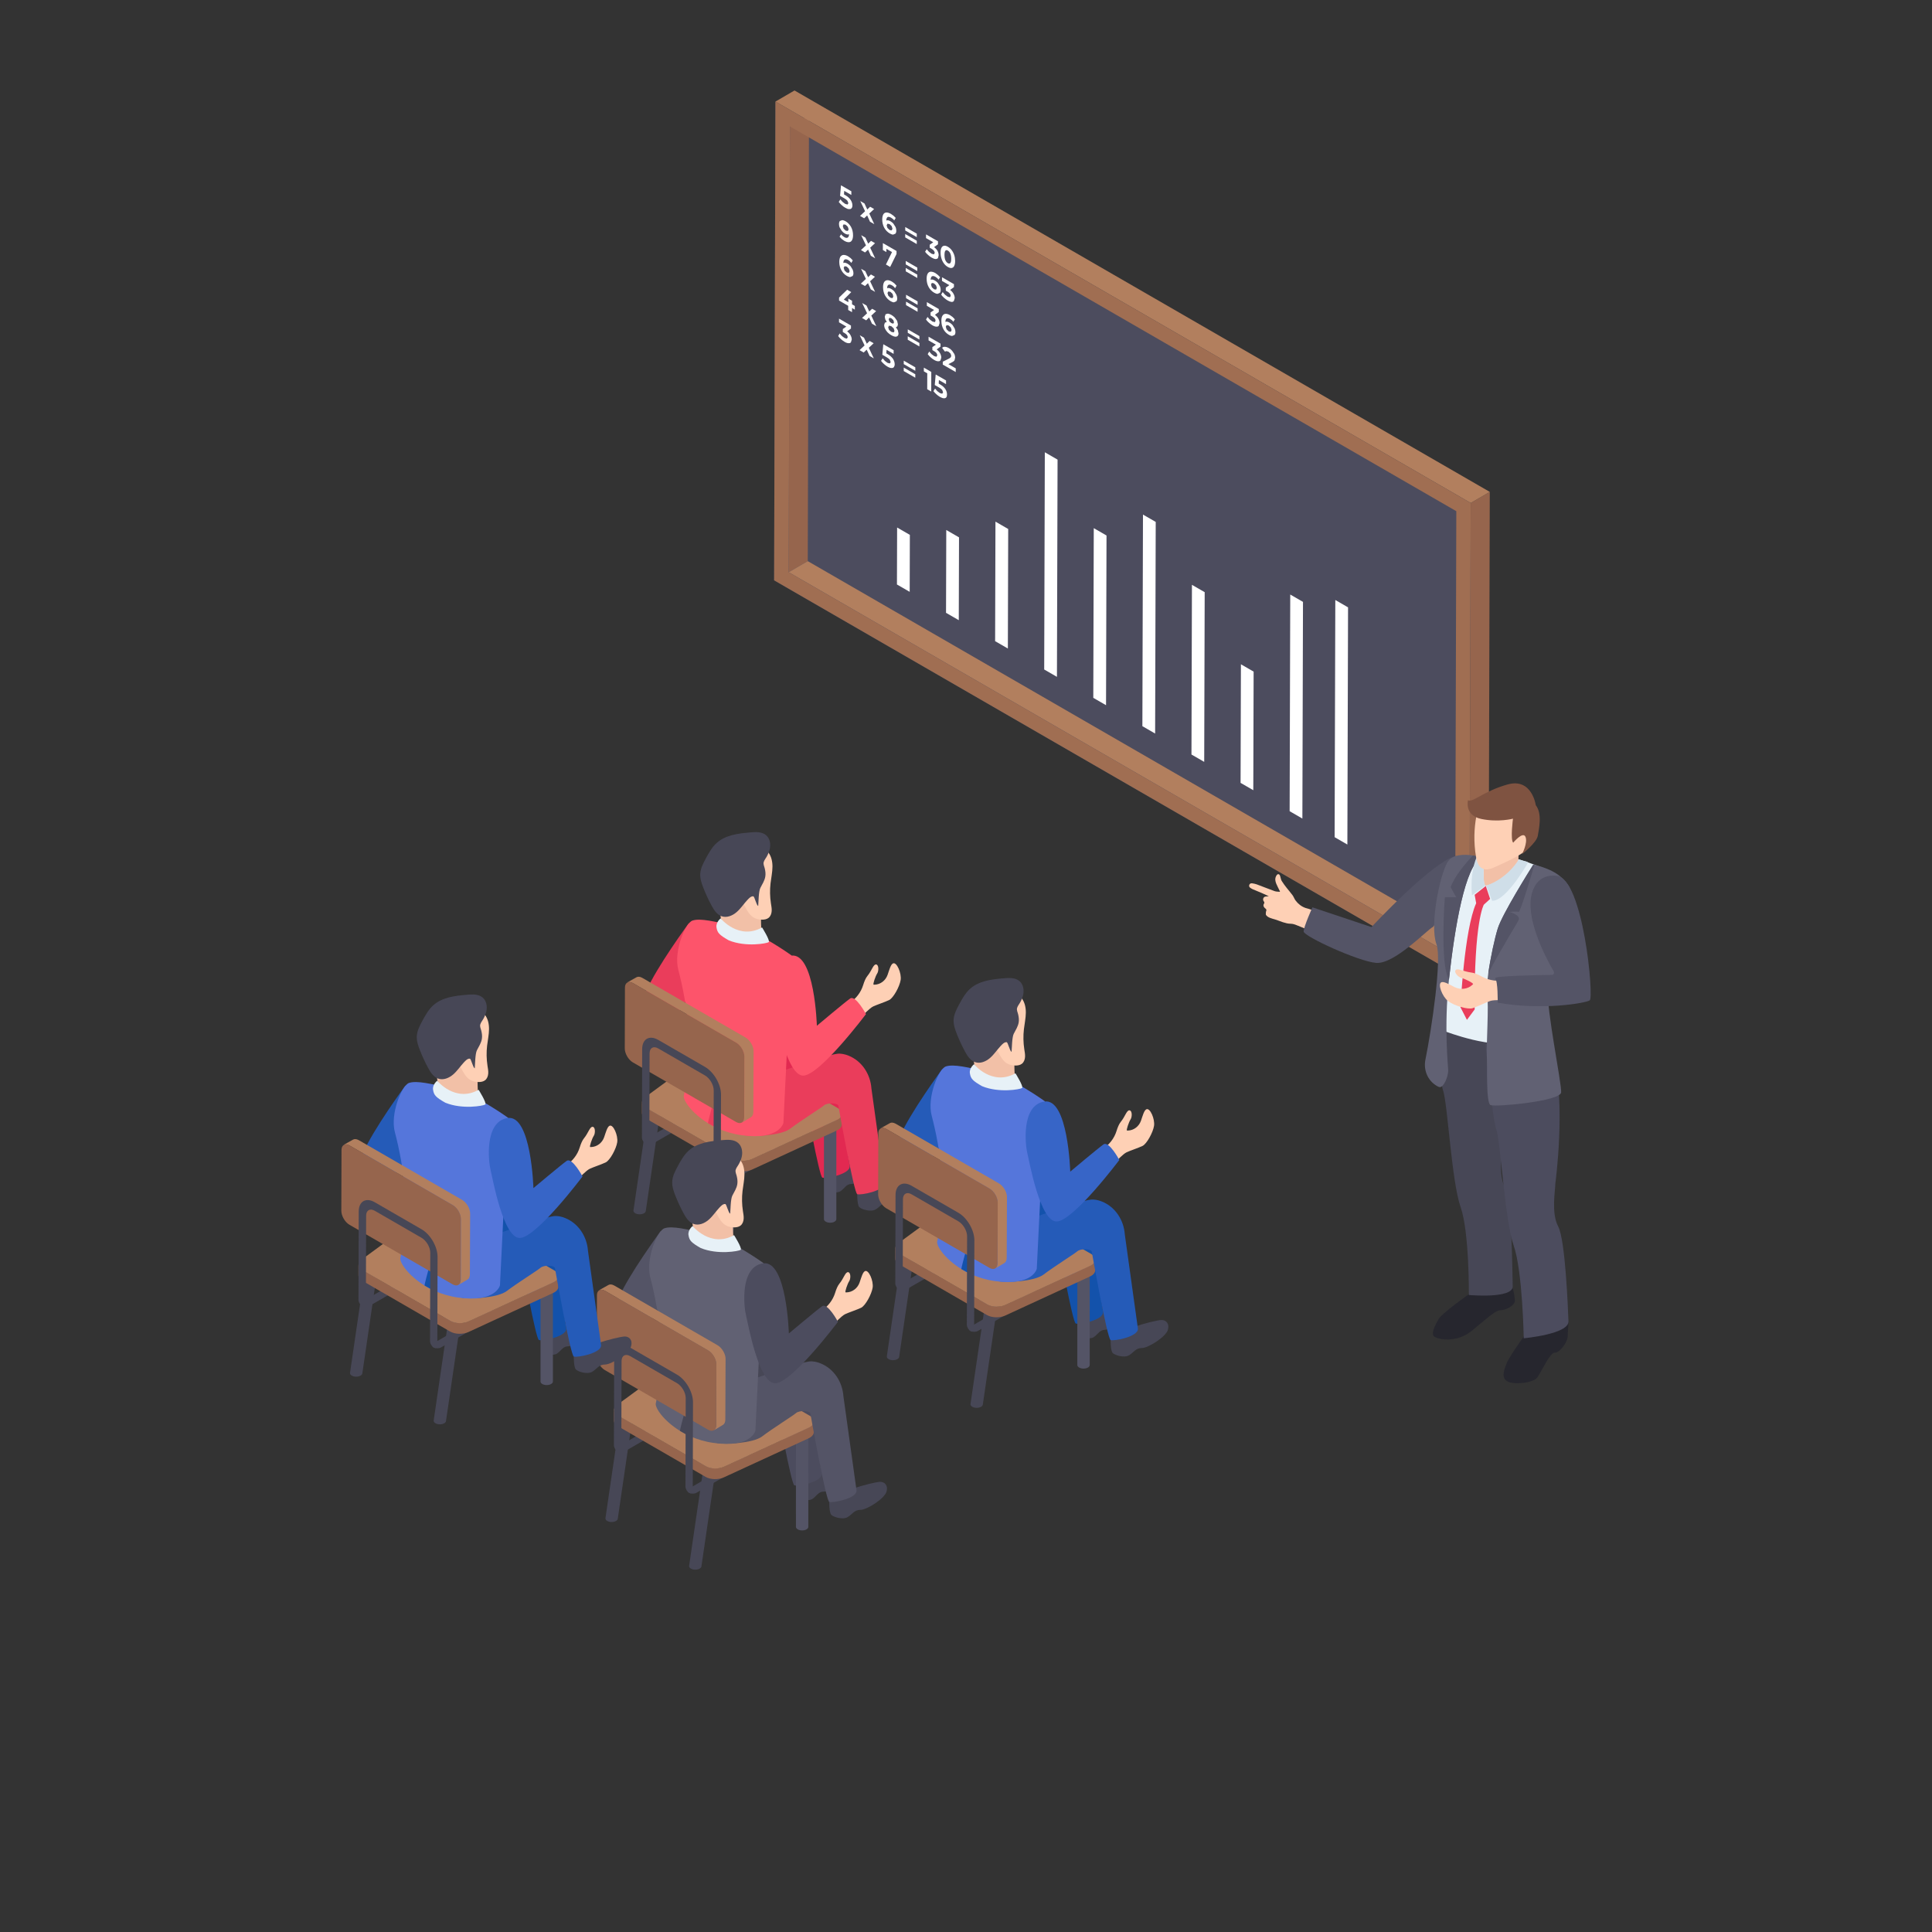 <?xml version="1.0" encoding="utf-8"?>
<svg xmlns="http://www.w3.org/2000/svg" enable-background="new 0 0 256 256" id="Layer_1" space="preserve" version="1.1" viewBox="0 0 256 256" x="0px" y="0px">
<rect x="0" y="0" width="256" height="256" fill="#333333" stroke="none"/>
<g>
	<g>
		
		<g>
			<g>
				<g>
					<path d="M113.577,157.465c0,0.901,0,2.186,0.287,2.486&#xA;						c0.287,0.3,1.528,0.684,2.17,0.3s0.86-0.961,1.706-0.961c0.846,0,3.193-1.501,3.439-2.414&#xA;						s-0.328-1.309-0.846-1.297c-0.519,0.012-2.361,0.456-3.466,0.865&#xA;						C115.76,156.853,113.577,157.465,113.577,157.465z" fill="#474756"/>
					<path d="M109.215,155.049c0,0.901,0,2.186,0.252,2.486&#xA;						c0.252,0.3,1.345,0.684,1.909,0.3c0.564-0.384,0.757-0.961,1.501-0.961&#xA;						s2.81-1.501,3.026-2.414c0.216-0.913-0.288-1.309-0.745-1.297s-2.077,0.456-3.05,0.865&#xA;						C111.136,154.437,109.215,155.049,109.215,155.049z" fill="#474756"/>
					<g>
						<path d="M106.506,144.54c0.236,1.403,2.039,11.338,2.459,11.502&#xA;							c0.443,0.171,3.679-0.437,3.619-1.504l-1.7-12.215L106.506,144.54z" fill="#E22951"/>
					</g>
					<g>
						<g>
							<g>
								<g>
									<g enable-background="new">
										<g>
											<path d="M110.822,147.229l-0.003,14.315c-0,0.121-0.08,0.242-0.239,0.334&#xA;												c-0.32,0.186-0.839,0.186-1.161-0c-0.162-0.093-0.243-0.216-0.242-0.339l0.003-14.315&#xA;												c-0,0.122,0.081,0.245,0.242,0.339c0.322,0.186,0.841,0.186,1.161,0&#xA;												C110.742,147.471,110.822,147.35,110.822,147.229z" fill="#545466"/>
										</g>
										<g>
											<path d="M110.58,146.891c0.322,0.186,0.323,0.487,0.004,0.672&#xA;												c-0.32,0.186-0.839,0.186-1.161,0s-0.323-0.487-0.004-0.672&#xA;												C109.738,146.705,110.258,146.705,110.58,146.891z" fill="#474756"/>
										</g>
									</g>
								</g>
								<g>
									<g enable-background="new">
										<g>
											<path d="M97.872,139.596l-0.003,14.315c-0,0.121-0.08,0.242-0.239,0.334&#xA;												c-0.32,0.186-0.839,0.186-1.161,0c-0.162-0.093-0.243-0.216-0.242-0.339l0.003-14.315&#xA;												c-0,0.122,0.081,0.245,0.242,0.339c0.322,0.186,0.841,0.186,1.161,0&#xA;												C97.793,139.838,97.872,139.717,97.872,139.596z" fill="#474756"/>
										</g>
										<g>
											<path d="M97.63,139.257c0.322,0.186,0.323,0.487,0.004,0.673&#xA;												c-0.32,0.186-0.839,0.186-1.161-0c-0.322-0.186-0.323-0.487-0.004-0.672&#xA;												S97.308,139.072,97.63,139.257z" fill="#474756"/>
										</g>
									</g>
								</g>
							</g>
							<g>
								<g>
									<g enable-background="new">
										<g>
											<path d="M98.576,153.641l-1.916,13.103c-0,0.121-0.08,0.242-0.239,0.334&#xA;												c-0.32,0.186-0.839,0.186-1.161,0c-0.162-0.093-0.243-0.216-0.242-0.339l1.916-13.103&#xA;												c-0,0.122,0.081,0.245,0.242,0.339c0.322,0.186,0.841,0.186,1.161,0&#xA;												C98.496,153.883,98.576,153.762,98.576,153.641z" fill="#474756"/>
										</g>
										<g>
											<path d="M98.334,153.303c0.322,0.186,0.323,0.487,0.004,0.673&#xA;												c-0.32,0.186-0.839,0.186-1.161-0c-0.322-0.186-0.323-0.487-0.004-0.672&#xA;												S98.012,153.117,98.334,153.303z" fill="#474756"/>
										</g>
									</g>
								</g>
								<g>
									<g enable-background="new">
										<g>
											<path d="M87.491,147.326l-1.916,13.103c-0,0.121-0.08,0.242-0.239,0.334&#xA;												c-0.32,0.186-0.839,0.186-1.161,0c-0.162-0.093-0.243-0.216-0.242-0.339l1.916-13.103&#xA;												c-0,0.122,0.081,0.245,0.242,0.339c0.322,0.186,0.841,0.186,1.161,0&#xA;												C87.411,147.567,87.49,147.447,87.491,147.326z" fill="#474756"/>
										</g>
										<g>
											<path d="M87.248,146.987c0.322,0.186,0.323,0.487,0.004,0.672&#xA;												c-0.32,0.186-0.839,0.186-1.161,0c-0.322-0.186-0.323-0.487-0.004-0.672&#xA;												C86.407,146.801,86.927,146.801,87.248,146.987z" fill="#474756"/>
										</g>
									</g>
								</g>
							</g>
						</g>
						<g>
							<g enable-background="new">
								<g>
									<path d="M95.02,156.461c-0.263,0.152-0.265,0.415-0.003,0.568&#xA;										c0.261,0.152,0.717,0.152,0.98-0l7.341-4.238c0.281-0.162,0.265-0.416,0.003-0.568&#xA;										c-0.262-0.152-0.699-0.162-0.98,0L95.02,156.461z" fill="#474756"/>
								</g>
								<g>
									<path d="M85.516,150.974c-0.263,0.152-0.265,0.415-0.003,0.568&#xA;										c0.261,0.152,0.717,0.152,0.98-0l7.341-4.238c0.281-0.162,0.265-0.416,0.003-0.568&#xA;										c-0.262-0.152-0.699-0.162-0.98,0L85.516,150.974z" fill="#474756"/>
								</g>
								<g>
									<path d="M111.542,147.565v1.421c0,0.316-0.228,0.614-0.684,0.824l-11.226,5.175&#xA;										c-0.737,0.333-1.772,0.316-2.438-0.07l-11.595-6.7c-0.368-0.211-0.544-0.474-0.544-0.755&#xA;										v-1.438c0,0.28,0.175,0.561,0.544,0.755l11.595,6.7c0.667,0.386,1.701,0.421,2.438,0.087&#xA;										l11.226-5.174C111.314,148.18,111.542,147.864,111.542,147.565z" fill="#96654D"/>
								</g>
								<g>
									<path d="M111.018,146.829c0.773,0.446,0.71,1.183-0.148,1.578l-11.223,5.173&#xA;										c-0.735,0.336-1.773,0.304-2.434-0.078l-11.602-6.699c-0.661-0.382-0.731-0.989-0.142-1.409&#xA;										l8.894-6.518c0.678-0.498,1.951-0.537,2.723-0.091L111.018,146.829z" fill="#B27F5E"/>
								</g>
							</g>
						</g>
					</g>
					<path d="M110.156,140.378c-0.131-1.888-1.255-3.622-3.008-4.338&#xA;						c-0.505-0.206-1.03-0.321-1.532-0.259c-2.009,0.245-12.42,4.148-12.508,4.231&#xA;						c-0.093,0.084-0.633,6.384,0.331,6.585c0.969,0.195,4.737,0.054,5.973-0.902&#xA;						c1.242-0.956,4.109-2.756,4.441-3.058c0.442-0.41,1.911-0.371,1.939,0.083&#xA;						c0.001,0.011,0.01,0.068,0.026,0.163l4.378-2.218L110.156,140.378z" fill="#E22951"/>
					<g>
						<path d="M98.751,150.445c0.969,0.195,4.737,0.054,5.973-0.902&#xA;							c1.242-0.956,4.109-2.756,4.441-3.058c0.442-0.41,1.911-0.371,1.939,0.083&#xA;							c0.01,0.169,2.037,11.489,2.485,11.665c0.442,0.171,3.679-0.437,3.619-1.504l-1.74-12.502&#xA;							c-0.131-1.888-1.255-3.623-3.008-4.338c-0.505-0.206-1.03-0.321-1.532-0.259&#xA;							c-2.009,0.245-12.42,4.148-12.508,4.231C98.326,143.944,97.786,150.244,98.751,150.445z" fill="#EA3D5B"/>
					</g>
					<g>
						<g>
							<path d="M114.313,134.568c0,0,0.915-0.985,1.385-1.207&#xA;								c0.466-0.224,1.55-0.576,2.116-0.847c0.564-0.274,1.394-1.789,1.529-2.67&#xA;								c0.132-0.876-0.519-2.417-1.016-2.186c-0.307,0.145-0.486,0.85-0.716,1.512&#xA;								c-0.262,0.755-0.954,1.295-1.753,1.307c-0.047,0.001-0.082-0.001-0.1-0.007&#xA;								c-0.128-0.035,0.252-1.145,0.475-1.477c0.222-0.332,0.224-1.18-0.151-1.198&#xA;								c-0.374-0.018-0.559,0.814-1.148,1.528c-0.231,0.281-0.416,0.737-0.559,1.203&#xA;								c-0.304,0.993-0.967,1.817-1.827,2.403c-0.064,0.042-0.127,0.089-0.189,0.139&#xA;								C111.729,133.572,114.313,134.568,114.313,134.568z" fill="#FED0B5"/>
						</g>
						<g>
							<path d="M88.858,136.318l0.013-0.42l4.661-7.604c0,0,0.92-5.703-2.269-5.949&#xA;								c0,0-4.293,5.826-5.642,9.015c-0.499,1.18-0.524,3.06-0.359,4.959H88.858z" fill="#EA3D5B"/>
							<g>
								<path d="M89.884,128.527c0.553,2.068,1.219,5.376,1.219,7.532&#xA;									s-0.205,8.218-0.486,9.073c-0.184,0.558,0.978,2.33,3.195,3.697&#xA;									c0.42,0.256,0.881,0.502,1.382,0.722c0.906,0.399,1.935,0.712,3.072,0.871&#xA;									c5.028,0.696,5.54-1.628,5.54-1.628l1.085-22.19c0,0-4.428-3.2-7.316-3.85&#xA;									c-2.888-0.65-4.782-1.121-5.821-0.773C90.8,122.301,89.223,126.075,89.884,128.527z" fill="#FD546B"/>
							</g>
						</g>
						<path d="M93.811,148.828c0.42,0.256,0.881,0.502,1.382,0.722&#xA;							c-0.005-0.041-0.01-0.082-0.015-0.128c0,0-0.579-2.54-0.005-5.775&#xA;							C95.096,143.928,93.816,148.48,93.811,148.828z" fill="#EA3D5B"/>
						<path d="M108.239,135.92c0,0-0.275-9.779-3.423-9.29&#xA;							c-3.148,0.489-2.506,5.898-2.261,6.846c0.244,0.947,1.681,9.229,3.942,9.046&#xA;							c2.261-0.183,8.247-8.148,8.247-8.148s-1.371-2.579-2.104-2.06S108.239,135.92,108.239,135.92z" fill="#FD546B"/>
						<g>
							<path d="M95.577,121.869c1.438,1.833,3.271,2.026,5.31,1.367&#xA;								c-0.148-2.338,0.085-2.824,0-4.676c-0.085-1.853-4.887-0.441-5.117,0.463&#xA;								C95.536,119.931,95.325,121.257,95.577,121.869z" fill="#F2C0A7"/>
							<path d="M100.98,122.892c0,0,1.116,1.772,0.875,1.947&#xA;								c-0.241,0.175-3.037,0.689-5.295-0.241c-1.269-0.722-1.51-1.007-1.619-1.707&#xA;								c-0.109-0.7,0.547-1.203,0.547-1.203S97.873,124.621,100.98,122.892z" fill="#E7F1F7"/>
							<path d="M102.355,114.847c-0.005,0.737-0.17,1.462-0.254,2.195&#xA;								c-0.101,0.883-0.084,1.779,0.051,2.657c0.052,0.338,0.121,0.678,0.1,1.02&#xA;								c-0.021,0.342-0.146,0.694-0.416,0.905c-0.241,0.189-0.564,0.241-0.87,0.237&#xA;								c-0.398-0.004-0.801-0.092-1.138-0.303c-0.506-0.316-0.81-0.866-1.093-1.392&#xA;								c-0.473-0.881-0.95-1.771-1.218-2.735c-0.268-0.964-0.313-2.02,0.07-2.944&#xA;								c0.383-0.924,1.25-1.681,2.247-1.752c0.372-0.026,0.742,0.039,1.113,0.06&#xA;								c0.321,0.018,0.648-0.126,0.86,0.153C102.219,113.487,102.36,114.18,102.355,114.847z" fill="#FED0B5"/>
							<path d="M93.202,117.656c0.315,0.797,0.674,1.579,1.082,2.334&#xA;								c0.315,0.585,0.708,1.204,1.338,1.419c0.682,0.237,1.441-0.078,1.986-0.552&#xA;								c0.545-0.471,0.937-1.086,1.43-1.612c0.211-0.222,0.458-0.496,0.767-0.482&#xA;								c0.187,0.008,0.407,1.184,0.66,1.28c0.041-0.49,0.055-1.947,0.285-2.388&#xA;								c0.256-0.497,0.578-0.978,0.66-1.53c0.056-0.363,0.004-0.726-0.082-1.078&#xA;								c-0.067-0.256-0.204-0.534-0.137-0.8c0.074-0.282,0.3-0.537,0.434-0.793&#xA;								c0.163-0.304,0.304-0.626,0.378-0.967c0.137-0.634,0.019-1.364-0.467-1.797&#xA;								c-0.563-0.504-1.415-0.459-2.168-0.389c-0.782,0.074-1.564,0.148-2.323,0.345&#xA;								c-0.76,0.196-1.497,0.522-2.082,1.049c-0.622,0.56-1.038,1.315-1.438,2.057&#xA;								c-0.345,0.637-0.697,1.301-0.737,2.023C92.75,116.422,92.961,117.052,93.202,117.656z" fill="#474756"/>
						</g>
					</g>
					<g>
						<g>
							<g enable-background="new">
								<g>
									<path d="M99.855,139.277l-0.034,8.068c0,0.342-0.137,0.583-0.309,0.686l-1.202,0.721&#xA;										c0.172-0.137,0.309-0.344,0.309-0.686v-8.068c0-0.652-0.481-1.477-1.064-1.82l-13.663-7.895&#xA;										c-0.309-0.173-0.584-0.206-0.79-0.102l1.236-0.687c0.172-0.104,0.446-0.104,0.755,0.069&#xA;										l13.663,7.895C99.374,137.8,99.855,138.625,99.855,139.277z" fill="#B27F5E"/>
								</g>
								<g>
									<path d="M97.562,138.166c0.592,0.342,1.072,1.173,1.071,1.828l-0.023,8.061&#xA;										c-0.002,0.679-0.486,0.955-1.077,0.614l-13.677-7.897c-0.592-0.342-1.072-1.175-1.071-1.854&#xA;										l0.023-8.061c0.002-0.655,0.486-0.93,1.077-0.588L97.562,138.166z" fill="#96654D"/>
								</g>
							</g>
						</g>
						<g>
							<path d="M93.42,141.373c1.177,0.679,2.122,2.316,2.118,3.668l-0.033,11.724&#xA;								c-0.001,0.302-0.212,0.424-0.493,0.261c-0.263-0.152-0.473-0.517-0.473-0.819l0.033-11.724&#xA;								c0.002-0.727-0.523-1.616-1.155-1.981l-6.199-3.579c-0.632-0.365-1.143-0.074-1.145,0.653&#xA;								l-0.033,11.724c-0.001,0.302-0.23,0.413-0.493,0.261c-0.263-0.152-0.491-0.527-0.49-0.829&#xA;								l0.033-11.724c0.004-1.332,0.955-1.894,2.132-1.215L93.42,141.373z" fill="#474756"/>
						</g>
					</g>
				</g>
				<g>
					<path d="M109.865,198.237c0,0.901,0,2.186,0.287,2.486s1.528,0.684,2.17,0.3&#xA;						c0.641-0.384,0.86-0.961,1.706-0.961c0.846,0,3.193-1.501,3.439-2.414s-0.328-1.309-0.846-1.297&#xA;						c-0.519,0.012-2.361,0.456-3.466,0.865C112.048,197.625,109.865,198.237,109.865,198.237z" fill="#474756"/>
					<path d="M105.503,195.821c0,0.901,0,2.186,0.252,2.486&#xA;						c0.252,0.3,1.345,0.684,1.909,0.3c0.564-0.384,0.757-0.961,1.501-0.961&#xA;						c0.745,0,2.81-1.501,3.026-2.414c0.216-0.913-0.288-1.309-0.745-1.297s-2.077,0.456-3.05,0.865&#xA;						C107.424,195.208,105.503,195.821,105.503,195.821z" fill="#474756"/>
					<g>
						<path d="M102.794,185.312c0.236,1.403,2.039,11.338,2.459,11.502&#xA;							c0.442,0.171,3.679-0.437,3.619-1.504l-1.7-12.215L102.794,185.312z" fill="#4C4C5E"/>
					</g>
					<g>
						<g>
							<g>
								<g>
									<g enable-background="new">
										<g>
											<path d="M107.11,188.001l-0.003,14.315c-0,0.121-0.08,0.242-0.239,0.334&#xA;												c-0.32,0.186-0.839,0.186-1.161,0c-0.162-0.093-0.243-0.216-0.242-0.339l0.003-14.315&#xA;												c-0,0.122,0.081,0.245,0.242,0.339c0.322,0.186,0.841,0.186,1.161,0&#xA;												C107.03,188.243,107.11,188.122,107.11,188.001z" fill="#545466"/>
										</g>
										<g>
											<path d="M106.868,187.663c0.322,0.186,0.323,0.487,0.004,0.672&#xA;												c-0.32,0.186-0.839,0.186-1.161,0c-0.322-0.186-0.323-0.487-0.004-0.672&#xA;												C106.026,187.477,106.546,187.477,106.868,187.663z" fill="#474756"/>
										</g>
									</g>
								</g>
								<g>
									<g enable-background="new">
										<g>
											<path d="M94.161,180.368l-0.003,14.315c-0,0.121-0.08,0.242-0.239,0.334&#xA;												c-0.32,0.186-0.839,0.186-1.161,0c-0.162-0.093-0.243-0.216-0.242-0.339l0.003-14.315&#xA;												c-0,0.122,0.081,0.245,0.242,0.339c0.322,0.186,0.841,0.186,1.161,0&#xA;												C94.081,180.61,94.16,180.489,94.161,180.368z" fill="#474756"/>
										</g>
										<g>
											<path d="M93.918,180.029c0.322,0.186,0.323,0.487,0.004,0.672&#xA;												c-0.32,0.186-0.839,0.186-1.161,0c-0.322-0.186-0.323-0.487-0.004-0.672&#xA;												C93.077,179.844,93.597,179.844,93.918,180.029z" fill="#474756"/>
										</g>
									</g>
								</g>
							</g>
							<g>
								<g>
									<g enable-background="new">
										<g>
											<path d="M94.865,194.413l-1.916,13.103c-0,0.121-0.08,0.242-0.239,0.334&#xA;												c-0.32,0.186-0.839,0.186-1.161-0c-0.162-0.093-0.243-0.216-0.242-0.339l1.916-13.103&#xA;												c-0,0.122,0.081,0.245,0.242,0.339c0.322,0.186,0.841,0.186,1.161,0&#xA;												C94.785,194.655,94.864,194.534,94.865,194.413z" fill="#474756"/>
										</g>
										<g>
											<path d="M94.622,194.075c0.322,0.186,0.323,0.487,0.004,0.672&#xA;												c-0.32,0.186-0.839,0.186-1.161,0c-0.322-0.186-0.323-0.487-0.004-0.672&#xA;												C93.781,193.889,94.3,193.889,94.622,194.075z" fill="#474756"/>
										</g>
									</g>
								</g>
								<g>
									<g enable-background="new">
										<g>
											<path d="M83.779,188.098l-1.916,13.103c-0,0.121-0.08,0.242-0.239,0.334&#xA;												c-0.32,0.186-0.839,0.186-1.161,0c-0.162-0.093-0.243-0.216-0.242-0.339l1.916-13.103&#xA;												c-0,0.122,0.081,0.245,0.242,0.339c0.322,0.186,0.841,0.186,1.161,0&#xA;												C83.699,188.339,83.779,188.219,83.779,188.098z" fill="#474756"/>
										</g>
										<g>
											<path d="M83.537,187.759c0.322,0.186,0.323,0.487,0.004,0.672&#xA;												c-0.32,0.186-0.839,0.186-1.161,0c-0.322-0.186-0.323-0.487-0.004-0.672&#xA;												C82.695,187.573,83.215,187.573,83.537,187.759z" fill="#474756"/>
										</g>
									</g>
								</g>
							</g>
						</g>
						<g>
							<g enable-background="new">
								<g>
									<path d="M91.308,197.233c-0.263,0.152-0.265,0.415-0.003,0.568&#xA;										c0.261,0.152,0.717,0.152,0.98-0l7.341-4.238c0.281-0.162,0.265-0.416,0.003-0.568&#xA;										c-0.262-0.152-0.699-0.162-0.98,0L91.308,197.233z" fill="#474756"/>
								</g>
								<g>
									<path d="M81.804,191.746c-0.263,0.152-0.265,0.415-0.003,0.568&#xA;										c0.261,0.152,0.717,0.152,0.98-0l7.341-4.238c0.281-0.162,0.265-0.416,0.003-0.568&#xA;										c-0.262-0.152-0.699-0.162-0.98,0L81.804,191.746z" fill="#474756"/>
								</g>
								<g>
									<path d="M107.83,188.337v1.421c0,0.316-0.228,0.614-0.684,0.824l-11.226,5.175&#xA;										c-0.737,0.333-1.772,0.316-2.438-0.07l-11.595-6.7c-0.368-0.211-0.544-0.474-0.544-0.755&#xA;										v-1.438c0,0.28,0.175,0.561,0.544,0.755l11.595,6.7c0.667,0.386,1.701,0.421,2.438,0.087&#xA;										l11.226-5.174C107.602,188.951,107.83,188.635,107.83,188.337z" fill="#96654D"/>
								</g>
								<g>
									<path d="M107.307,187.601c0.773,0.446,0.71,1.183-0.148,1.578l-11.223,5.173&#xA;										c-0.735,0.336-1.773,0.304-2.434-0.078l-11.602-6.699c-0.661-0.382-0.731-0.989-0.142-1.409&#xA;										l8.894-6.518c0.678-0.498,1.951-0.537,2.723-0.091L107.307,187.601z" fill="#B27F5E"/>
								</g>
							</g>
						</g>
					</g>
					<path d="M106.445,181.15c-0.131-1.888-1.255-3.622-3.008-4.338&#xA;						c-0.505-0.206-1.03-0.321-1.532-0.259c-2.009,0.245-12.42,4.148-12.508,4.231&#xA;						c-0.093,0.084-0.633,6.384,0.331,6.585c0.969,0.195,4.737,0.054,5.973-0.902&#xA;						c1.242-0.956,4.109-2.756,4.441-3.058c0.442-0.41,1.911-0.371,1.939,0.083&#xA;						c0.001,0.011,0.01,0.068,0.026,0.163l4.378-2.218L106.445,181.15z" fill="#474756"/>
					<g>
						<path d="M95.039,191.217c0.969,0.195,4.737,0.054,5.973-0.902&#xA;							c1.242-0.956,4.109-2.756,4.441-3.058c0.442-0.41,1.911-0.371,1.939,0.083&#xA;							c0.01,0.169,2.037,11.489,2.485,11.665c0.442,0.171,3.679-0.437,3.619-1.504l-1.74-12.502&#xA;							c-0.131-1.888-1.255-3.623-3.008-4.338c-0.505-0.206-1.03-0.321-1.532-0.259&#xA;							c-2.009,0.245-12.42,4.148-12.508,4.231C94.614,184.716,94.074,191.016,95.039,191.217z" fill="#545466"/>
					</g>
					<g>
						<g>
							<path d="M110.601,175.34c0,0,0.915-0.985,1.385-1.207&#xA;								c0.466-0.224,1.55-0.576,2.116-0.847c0.565-0.274,1.394-1.789,1.529-2.67&#xA;								c0.132-0.876-0.519-2.417-1.016-2.186c-0.307,0.145-0.486,0.85-0.716,1.512&#xA;								c-0.262,0.755-0.954,1.295-1.753,1.307c-0.047,0.001-0.082-0.001-0.1-0.007&#xA;								c-0.128-0.035,0.252-1.145,0.475-1.477c0.222-0.332,0.224-1.18-0.151-1.198&#xA;								c-0.374-0.018-0.559,0.814-1.148,1.528c-0.231,0.281-0.416,0.737-0.559,1.203&#xA;								c-0.304,0.993-0.967,1.817-1.827,2.403c-0.064,0.042-0.127,0.089-0.189,0.139&#xA;								C108.017,174.344,110.601,175.34,110.601,175.34z" fill="#FED0B5"/>
						</g>
						<g>
							<path d="M85.147,177.09l0.013-0.42l4.661-7.604c0,0,0.92-5.703-2.269-5.949&#xA;								c0,0-4.293,5.826-5.642,9.015c-0.499,1.18-0.524,3.06-0.359,4.959H85.147z" fill="#545466"/>
							<g>
								<path d="M86.172,169.299c0.553,2.068,1.219,5.376,1.219,7.531&#xA;									c0,2.155-0.205,8.218-0.486,9.073c-0.184,0.558,0.978,2.33,3.195,3.697&#xA;									c0.42,0.256,0.881,0.502,1.382,0.722c0.906,0.399,1.935,0.712,3.072,0.871&#xA;									c5.028,0.696,5.54-1.628,5.54-1.628l1.085-22.19c0,0-4.428-3.2-7.316-3.85&#xA;									c-2.888-0.65-4.782-1.121-5.821-0.773C87.088,163.073,85.511,166.847,86.172,169.299z" fill="#616173"/>
							</g>
						</g>
						<path d="M90.099,189.6c0.42,0.256,0.881,0.502,1.382,0.722&#xA;							c-0.005-0.041-0.01-0.082-0.015-0.128c0,0-0.579-2.54-0.005-5.775&#xA;							C91.384,184.7,90.104,189.252,90.099,189.6z" fill="#474756"/>
						<path d="M104.527,176.692c0,0-0.275-9.779-3.423-9.29&#xA;							c-3.148,0.489-2.506,5.898-2.261,6.846c0.244,0.947,1.681,9.229,3.942,9.046&#xA;							s8.247-8.148,8.247-8.148s-1.371-2.579-2.104-2.06S104.527,176.692,104.527,176.692z" fill="#4C4C5E"/>
						<g>
							<path d="M91.865,162.641c1.438,1.833,3.271,2.026,5.31,1.367&#xA;								c-0.148-2.338,0.085-2.824,0-4.676s-4.887-0.441-5.117,0.463&#xA;								C91.824,160.703,91.613,162.029,91.865,162.641z" fill="#F2C0A7"/>
							<path d="M97.268,163.664c0,0,1.116,1.772,0.875,1.947&#xA;								c-0.241,0.175-3.037,0.689-5.295-0.241c-1.269-0.722-1.51-1.007-1.619-1.707&#xA;								c-0.109-0.7,0.547-1.203,0.547-1.203S94.161,165.393,97.268,163.664z" fill="#E7F1F7"/>
							<path d="M98.643,155.619c-0.005,0.737-0.17,1.462-0.254,2.195&#xA;								c-0.101,0.883-0.084,1.779,0.051,2.657c0.052,0.338,0.121,0.678,0.1,1.02&#xA;								c-0.021,0.342-0.146,0.694-0.416,0.905c-0.241,0.189-0.564,0.241-0.87,0.237&#xA;								c-0.398-0.004-0.801-0.092-1.138-0.303c-0.506-0.316-0.81-0.866-1.093-1.392&#xA;								c-0.473-0.881-0.95-1.771-1.218-2.735c-0.268-0.964-0.313-2.02,0.07-2.944&#xA;								c0.383-0.924,1.249-1.681,2.247-1.752c0.372-0.026,0.742,0.039,1.113,0.06&#xA;								c0.321,0.018,0.648-0.126,0.86,0.153C98.507,154.258,98.648,154.952,98.643,155.619z" fill="#FED0B5"/>
							<path d="M89.49,158.428c0.315,0.797,0.674,1.579,1.082,2.334&#xA;								c0.315,0.585,0.708,1.204,1.338,1.419c0.682,0.237,1.441-0.078,1.986-0.552&#xA;								c0.545-0.47,0.937-1.086,1.43-1.612c0.211-0.222,0.458-0.496,0.767-0.482&#xA;								c0.187,0.008,0.407,1.184,0.66,1.28c0.041-0.49,0.055-1.947,0.285-2.388&#xA;								c0.256-0.497,0.578-0.978,0.66-1.53c0.056-0.363,0.004-0.726-0.082-1.078&#xA;								c-0.067-0.256-0.204-0.534-0.137-0.8c0.074-0.282,0.3-0.537,0.433-0.793&#xA;								c0.163-0.304,0.304-0.626,0.378-0.967c0.137-0.634,0.019-1.364-0.467-1.797&#xA;								c-0.563-0.504-1.415-0.459-2.168-0.389c-0.782,0.074-1.564,0.148-2.323,0.345&#xA;								c-0.76,0.196-1.497,0.522-2.082,1.049c-0.622,0.56-1.038,1.315-1.438,2.057&#xA;								c-0.345,0.637-0.697,1.301-0.737,2.023C89.038,157.194,89.249,157.824,89.49,158.428z" fill="#474756"/>
						</g>
					</g>
					<g>
						<g>
							<g enable-background="new">
								<g>
									<path d="M96.143,180.049l-0.034,8.068c0,0.342-0.137,0.583-0.309,0.686l-1.202,0.721&#xA;										c0.172-0.137,0.309-0.344,0.309-0.686v-8.068c0-0.652-0.481-1.477-1.064-1.82l-13.663-7.895&#xA;										c-0.309-0.173-0.584-0.206-0.79-0.102l1.236-0.687c0.172-0.104,0.446-0.104,0.755,0.069&#xA;										l13.663,7.895C95.662,178.572,96.143,179.397,96.143,180.049z" fill="#B27F5E"/>
								</g>
								<g>
									<path d="M93.85,178.938c0.592,0.342,1.072,1.173,1.071,1.828l-0.023,8.061&#xA;										c-0.002,0.679-0.486,0.955-1.077,0.614l-13.677-7.897c-0.592-0.342-1.072-1.175-1.071-1.854&#xA;										l0.023-8.061c0.002-0.655,0.486-0.93,1.077-0.588L93.85,178.938z" fill="#96654D"/>
								</g>
							</g>
						</g>
						<g>
							<path d="M89.708,182.145c1.177,0.679,2.122,2.316,2.118,3.668l-0.033,11.724&#xA;								c-0.001,0.302-0.212,0.424-0.493,0.261c-0.263-0.152-0.473-0.517-0.473-0.819l0.033-11.724&#xA;								c0.002-0.727-0.523-1.616-1.155-1.981l-6.199-3.579c-0.632-0.365-1.143-0.074-1.145,0.653&#xA;								l-0.033,11.724c-0.001,0.302-0.23,0.413-0.493,0.261c-0.263-0.152-0.491-0.527-0.49-0.829&#xA;								l0.033-11.724c0.004-1.332,0.955-1.894,2.132-1.215L89.708,182.145z" fill="#474756"/>
						</g>
					</g>
				</g>
				<g>
					<path d="M76.019,178.979c0,0.901,0,2.186,0.287,2.486&#xA;						c0.287,0.3,1.528,0.684,2.17,0.3c0.641-0.384,0.86-0.961,1.706-0.961&#xA;						c0.846,0,3.193-1.501,3.439-2.414s-0.328-1.309-0.846-1.297c-0.519,0.012-2.361,0.456-3.466,0.865&#xA;						C78.203,178.366,76.019,178.979,76.019,178.979z" fill="#474756"/>
					<path d="M71.657,176.562c0,0.901,0,2.186,0.252,2.486s1.345,0.684,1.909,0.3&#xA;						c0.564-0.384,0.757-0.961,1.501-0.961s2.81-1.501,3.026-2.414&#xA;						c0.216-0.913-0.288-1.309-0.745-1.297s-2.077,0.456-3.05,0.865S71.657,176.562,71.657,176.562z" fill="#474756"/>
					<g>
						<path d="M68.948,166.054c0.236,1.403,2.039,11.338,2.459,11.502&#xA;							c0.443,0.171,3.679-0.437,3.619-1.504l-1.7-12.215L68.948,166.054z" fill="#1352AB"/>
					</g>
					<g>
						<g>
							<g>
								<g>
									<g enable-background="new">
										<g>
											<path d="M73.265,168.742l-0.003,14.315c-0,0.121-0.08,0.242-0.239,0.334&#xA;												c-0.32,0.186-0.839,0.186-1.161,0c-0.162-0.093-0.243-0.216-0.242-0.339l0.003-14.315&#xA;												c-0,0.122,0.081,0.245,0.242,0.339c0.322,0.186,0.841,0.186,1.161,0&#xA;												C73.185,168.984,73.264,168.863,73.265,168.742z" fill="#545466"/>
										</g>
										<g>
											<path d="M73.022,168.404c0.322,0.186,0.323,0.487,0.004,0.673&#xA;												s-0.839,0.186-1.161,0c-0.322-0.186-0.323-0.487-0.004-0.672&#xA;												C72.181,168.218,72.701,168.218,73.022,168.404z" fill="#474756"/>
										</g>
									</g>
								</g>
								<g>
									<g enable-background="new">
										<g>
											<path d="M60.315,161.109l-0.003,14.315c-0,0.121-0.08,0.242-0.239,0.334&#xA;												c-0.32,0.186-0.839,0.186-1.161,0c-0.162-0.093-0.243-0.216-0.242-0.339l0.003-14.315&#xA;												c-0,0.122,0.081,0.245,0.242,0.339c0.322,0.186,0.841,0.186,1.161,0&#xA;												C60.235,161.351,60.315,161.23,60.315,161.109z" fill="#474756"/>
										</g>
										<g>
											<path d="M60.073,160.771c0.322,0.186,0.323,0.487,0.004,0.672&#xA;												c-0.32,0.186-0.839,0.186-1.161,0c-0.322-0.186-0.323-0.487-0.004-0.672&#xA;												C59.231,160.585,59.751,160.585,60.073,160.771z" fill="#474756"/>
										</g>
									</g>
								</g>
							</g>
							<g>
								<g>
									<g enable-background="new">
										<g>
											<path d="M61.019,175.154l-1.916,13.103c-0,0.121-0.08,0.242-0.239,0.334&#xA;												c-0.32,0.186-0.839,0.186-1.161,0c-0.162-0.093-0.243-0.216-0.242-0.339l1.916-13.103&#xA;												c-0,0.122,0.081,0.245,0.242,0.339c0.322,0.186,0.841,0.186,1.161,0&#xA;												C60.939,175.396,61.019,175.275,61.019,175.154z" fill="#474756"/>
										</g>
										<g>
											<path d="M60.777,174.816c0.322,0.186,0.323,0.487,0.004,0.672&#xA;												c-0.32,0.186-0.839,0.186-1.161,0c-0.322-0.186-0.323-0.487-0.004-0.672&#xA;												S60.455,174.63,60.777,174.816z" fill="#474756"/>
										</g>
									</g>
								</g>
								<g>
									<g enable-background="new">
										<g>
											<path d="M49.934,168.839l-1.916,13.103c-0,0.121-0.08,0.242-0.239,0.334&#xA;												c-0.32,0.186-0.839,0.186-1.161-0c-0.162-0.093-0.243-0.216-0.242-0.339l1.916-13.103&#xA;												c-0,0.122,0.081,0.245,0.242,0.339c0.322,0.186,0.841,0.186,1.161,0&#xA;												C49.854,169.081,49.933,168.96,49.934,168.839z" fill="#474756"/>
										</g>
										<g>
											<path d="M49.691,168.5c0.322,0.186,0.323,0.487,0.004,0.672&#xA;												c-0.32,0.186-0.839,0.186-1.161,0c-0.322-0.186-0.323-0.487-0.004-0.672&#xA;												C48.85,168.315,49.369,168.315,49.691,168.5z" fill="#474756"/>
										</g>
									</g>
								</g>
							</g>
						</g>
						<g>
							<g enable-background="new">
								<g>
									<path d="M57.462,177.974c-0.263,0.152-0.265,0.415-0.003,0.568&#xA;										c0.261,0.152,0.717,0.152,0.98-0l7.341-4.238c0.281-0.162,0.265-0.416,0.003-0.568&#xA;										c-0.262-0.152-0.699-0.162-0.98,0L57.462,177.974z" fill="#474756"/>
								</g>
								<g>
									<path d="M47.959,172.487c-0.263,0.152-0.265,0.415-0.003,0.568&#xA;										c0.261,0.152,0.717,0.152,0.98-0l7.341-4.238c0.281-0.162,0.265-0.416,0.003-0.568&#xA;										c-0.262-0.152-0.699-0.162-0.98,0L47.959,172.487z" fill="#474756"/>
								</g>
								<g>
									<path d="M73.985,169.079v1.421c0,0.316-0.228,0.614-0.684,0.824l-11.226,5.175&#xA;										c-0.737,0.333-1.772,0.316-2.438-0.07l-11.595-6.7c-0.368-0.211-0.544-0.474-0.544-0.755&#xA;										v-1.438c0,0.28,0.175,0.561,0.544,0.755l11.595,6.7c0.667,0.386,1.701,0.421,2.438,0.087&#xA;										l11.226-5.174C73.757,169.693,73.985,169.377,73.985,169.079z" fill="#96654D"/>
								</g>
								<g>
									<path d="M73.461,168.342c0.773,0.446,0.71,1.183-0.148,1.578l-11.223,5.173&#xA;										c-0.735,0.336-1.773,0.304-2.434-0.078l-11.602-6.699c-0.661-0.381-0.731-0.989-0.142-1.409&#xA;										l8.894-6.518c0.678-0.498,1.951-0.537,2.723-0.091L73.461,168.342z" fill="#B27F5E"/>
								</g>
							</g>
						</g>
					</g>
					<path d="M72.599,161.892c-0.131-1.888-1.255-3.622-3.008-4.338&#xA;						c-0.505-0.206-1.03-0.321-1.532-0.259c-2.009,0.245-12.42,4.148-12.508,4.231&#xA;						c-0.093,0.084-0.633,6.384,0.331,6.585c0.969,0.195,4.737,0.054,5.973-0.902&#xA;						c1.242-0.956,4.109-2.756,4.441-3.058c0.442-0.41,1.911-0.371,1.939,0.083&#xA;						c0.001,0.011,0.01,0.068,0.026,0.163l4.378-2.218L72.599,161.892z" fill="#1352AB"/>
					<g>
						<path d="M61.193,171.958c0.969,0.195,4.737,0.054,5.973-0.902&#xA;							c1.242-0.956,4.109-2.756,4.441-3.058c0.442-0.41,1.911-0.371,1.939,0.083&#xA;							c0.01,0.169,2.037,11.489,2.485,11.665c0.442,0.171,3.679-0.437,3.619-1.504l-1.74-12.502&#xA;							c-0.131-1.888-1.255-3.623-3.008-4.338c-0.505-0.206-1.03-0.321-1.532-0.259&#xA;							c-2.009,0.245-12.42,4.148-12.508,4.231C60.769,165.457,60.229,171.757,61.193,171.958z" fill="#255BB8"/>
					</g>
					<g>
						<g>
							<path d="M76.756,156.081c0,0,0.915-0.985,1.385-1.207&#xA;								c0.466-0.224,1.55-0.576,2.116-0.847c0.564-0.274,1.394-1.789,1.529-2.67&#xA;								c0.132-0.876-0.519-2.417-1.016-2.186c-0.307,0.145-0.486,0.85-0.716,1.512&#xA;								c-0.262,0.755-0.954,1.295-1.753,1.307c-0.047,0.001-0.082-0.001-0.1-0.007&#xA;								c-0.128-0.035,0.252-1.145,0.475-1.477c0.222-0.332,0.224-1.18-0.151-1.198&#xA;								c-0.374-0.018-0.559,0.814-1.148,1.528c-0.231,0.281-0.416,0.737-0.559,1.203&#xA;								c-0.304,0.993-0.967,1.817-1.827,2.403c-0.064,0.042-0.127,0.089-0.189,0.139&#xA;								C74.171,155.085,76.756,156.081,76.756,156.081z" fill="#FED0B5"/>
						</g>
						<g>
							<path d="M51.301,157.831l0.013-0.42l4.661-7.604c0,0,0.92-5.703-2.269-5.949&#xA;								c0,0-4.293,5.826-5.642,9.015c-0.499,1.18-0.524,3.06-0.359,4.959H51.301z" fill="#255BB8"/>
							<g>
								<path d="M52.327,150.041c0.553,2.068,1.219,5.376,1.219,7.531&#xA;									s-0.205,8.218-0.486,9.073c-0.184,0.558,0.978,2.33,3.195,3.697&#xA;									c0.42,0.256,0.881,0.502,1.382,0.722c0.906,0.399,1.935,0.712,3.072,0.871&#xA;									c5.028,0.696,5.54-1.628,5.54-1.628l1.085-22.19c0,0-4.428-3.2-7.316-3.85&#xA;									c-2.888-0.65-4.782-1.121-5.821-0.773C53.243,143.814,51.666,147.588,52.327,150.041z" fill="#5576DB"/>
							</g>
						</g>
						<path d="M56.254,170.341c0.42,0.256,0.881,0.502,1.382,0.722&#xA;							c-0.005-0.041-0.01-0.082-0.015-0.128c0,0-0.579-2.54-0.005-5.775&#xA;							C57.539,165.441,56.259,169.993,56.254,170.341z" fill="#1352AB"/>
						<path d="M70.681,157.433c0,0-0.275-9.779-3.423-9.29&#xA;							c-3.148,0.489-2.506,5.898-2.261,6.846c0.244,0.947,1.681,9.229,3.942,9.046&#xA;							c2.261-0.183,8.247-8.148,8.247-8.148s-1.371-2.579-2.104-2.06&#xA;							C74.349,154.346,70.681,157.433,70.681,157.433z" fill="#3765C7"/>
						<g>
							<path d="M58.02,143.382c1.438,1.833,3.271,2.026,5.31,1.367&#xA;								c-0.148-2.338,0.085-2.824,0-4.676c-0.085-1.853-4.887-0.441-5.117,0.463&#xA;								C57.979,141.444,57.768,142.771,58.02,143.382z" fill="#F2C0A7"/>
							<path d="M63.423,144.406c0,0,1.116,1.772,0.875,1.947&#xA;								c-0.241,0.175-3.037,0.689-5.295-0.241c-1.269-0.722-1.51-1.007-1.619-1.707&#xA;								c-0.109-0.7,0.547-1.203,0.547-1.203S60.316,146.134,63.423,144.406z" fill="#E7F1F7"/>
							<path d="M64.798,136.36c-0.005,0.737-0.17,1.462-0.254,2.195&#xA;								c-0.101,0.883-0.084,1.779,0.051,2.657c0.052,0.338,0.121,0.678,0.1,1.02&#xA;								c-0.021,0.342-0.146,0.694-0.416,0.905c-0.241,0.189-0.564,0.241-0.87,0.237&#xA;								c-0.398-0.004-0.801-0.092-1.138-0.303c-0.506-0.316-0.81-0.866-1.093-1.392&#xA;								c-0.473-0.881-0.95-1.772-1.218-2.735c-0.268-0.964-0.313-2.02,0.07-2.944&#xA;								c0.383-0.924,1.249-1.681,2.247-1.752c0.372-0.026,0.742,0.039,1.113,0.06&#xA;								c0.321,0.018,0.648-0.126,0.86,0.153C64.662,135,64.802,135.694,64.798,136.36z" fill="#FED0B5"/>
							<path d="M55.645,139.169c0.315,0.797,0.674,1.579,1.082,2.334&#xA;								c0.315,0.585,0.708,1.204,1.338,1.419c0.682,0.237,1.441-0.078,1.986-0.552&#xA;								c0.545-0.47,0.937-1.086,1.43-1.612c0.211-0.222,0.458-0.496,0.767-0.482&#xA;								c0.187,0.008,0.407,1.184,0.66,1.28c0.041-0.49,0.055-1.947,0.285-2.388&#xA;								c0.256-0.497,0.578-0.978,0.66-1.53c0.056-0.363,0.004-0.726-0.082-1.078&#xA;								c-0.067-0.256-0.204-0.534-0.137-0.8c0.074-0.282,0.3-0.537,0.434-0.793&#xA;								c0.163-0.304,0.304-0.626,0.378-0.967c0.137-0.634,0.019-1.364-0.467-1.797&#xA;								c-0.563-0.504-1.415-0.459-2.168-0.389c-0.782,0.074-1.564,0.148-2.323,0.345&#xA;								c-0.76,0.196-1.497,0.522-2.082,1.049c-0.622,0.56-1.038,1.315-1.438,2.057&#xA;								c-0.345,0.637-0.697,1.301-0.737,2.023C55.193,137.935,55.404,138.565,55.645,139.169z" fill="#474756"/>
						</g>
					</g>
					<g>
						<g>
							<g enable-background="new">
								<g>
									<path d="M62.297,160.79L62.263,168.858c0,0.342-0.137,0.583-0.309,0.686l-1.202,0.721&#xA;										c0.172-0.137,0.309-0.344,0.309-0.686v-8.068c0-0.652-0.481-1.477-1.064-1.82L46.334,151.795&#xA;										c-0.309-0.173-0.584-0.206-0.79-0.102l1.236-0.687c0.172-0.104,0.446-0.104,0.755,0.069&#xA;										l13.663,7.895C61.817,159.313,62.297,160.138,62.297,160.79z" fill="#B27F5E"/>
								</g>
								<g>
									<path d="M60.005,159.679c0.592,0.342,1.072,1.173,1.071,1.828l-0.023,8.061&#xA;										c-0.002,0.679-0.486,0.955-1.077,0.614l-13.677-7.897c-0.592-0.342-1.072-1.175-1.071-1.854&#xA;										l0.023-8.061c0.002-0.655,0.486-0.93,1.077-0.588L60.005,159.679z" fill="#96654D"/>
								</g>
							</g>
						</g>
						<g>
							<path d="M55.862,162.886c1.177,0.679,2.122,2.316,2.118,3.668l-0.033,11.724&#xA;								c-0.001,0.302-0.212,0.424-0.493,0.261c-0.263-0.152-0.473-0.517-0.473-0.819l0.033-11.724&#xA;								c0.002-0.727-0.523-1.616-1.155-1.981l-6.199-3.579c-0.632-0.365-1.143-0.074-1.145,0.653&#xA;								l-0.033,11.724c-0.001,0.302-0.23,0.413-0.493,0.261c-0.263-0.152-0.491-0.527-0.49-0.829&#xA;								l0.033-11.724c0.004-1.332,0.955-1.894,2.132-1.215L55.862,162.886z" fill="#474756"/>
						</g>
					</g>
				</g>
				<g>
					<path d="M147.15,176.794c0,0.901,0,2.186,0.287,2.486&#xA;						c0.287,0.3,1.528,0.684,2.17,0.3c0.641-0.384,0.86-0.961,1.706-0.961&#xA;						s3.193-1.501,3.439-2.414c0.246-0.913-0.328-1.309-0.846-1.297&#xA;						c-0.519,0.012-2.361,0.456-3.466,0.865C149.334,176.182,147.15,176.794,147.15,176.794z" fill="#474756"/>
					<path d="M142.788,174.378c0,0.901,0,2.186,0.252,2.486&#xA;						c0.252,0.3,1.345,0.684,1.909,0.3c0.564-0.384,0.757-0.961,1.501-0.961&#xA;						c0.745,0,2.81-1.501,3.026-2.414s-0.288-1.309-0.745-1.297&#xA;						c-0.456,0.012-2.077,0.456-3.05,0.865C144.71,173.765,142.788,174.378,142.788,174.378z" fill="#474756"/>
					<g>
						<path d="M140.079,163.869c0.236,1.403,2.039,11.338,2.459,11.502&#xA;							c0.442,0.171,3.679-0.437,3.619-1.504l-1.7-12.215L140.079,163.869z" fill="#1352AB"/>
					</g>
					<g>
						<g>
							<g>
								<g>
									<g enable-background="new">
										<g>
											<path d="M144.396,166.558l-0.003,14.315c-0,0.121-0.08,0.242-0.239,0.334&#xA;												c-0.32,0.186-0.839,0.186-1.161,0c-0.162-0.093-0.243-0.216-0.242-0.339l0.003-14.315&#xA;												c-0,0.122,0.081,0.245,0.242,0.339c0.322,0.186,0.841,0.186,1.161,0&#xA;												C144.316,166.8,144.395,166.679,144.396,166.558z" fill="#545466"/>
										</g>
										<g>
											<path d="M144.153,166.22c0.322,0.186,0.323,0.487,0.004,0.673&#xA;												c-0.32,0.186-0.839,0.186-1.161-0c-0.322-0.186-0.323-0.487-0.004-0.672&#xA;												S143.831,166.034,144.153,166.22z" fill="#474756"/>
										</g>
									</g>
								</g>
								<g>
									<g enable-background="new">
										<g>
											<path d="M131.446,158.925l-0.003,14.315c-0,0.121-0.08,0.242-0.239,0.334&#xA;												c-0.32,0.186-0.839,0.186-1.161,0c-0.162-0.093-0.243-0.216-0.242-0.339l0.003-14.315&#xA;												c-0,0.122,0.081,0.245,0.242,0.339c0.322,0.186,0.841,0.186,1.161,0&#xA;												C131.366,159.167,131.446,159.046,131.446,158.925z" fill="#474756"/>
										</g>
										<g>
											<path d="M131.204,158.586c0.322,0.186,0.323,0.487,0.004,0.673&#xA;												s-0.839,0.186-1.161-0c-0.322-0.186-0.323-0.487-0.004-0.672&#xA;												C130.362,158.401,130.882,158.401,131.204,158.586z" fill="#474756"/>
										</g>
									</g>
								</g>
							</g>
							<g>
								<g>
									<g enable-background="new">
										<g>
											<path d="M132.15,172.97l-1.916,13.103c-0,0.121-0.08,0.242-0.239,0.334&#xA;												c-0.32,0.186-0.839,0.186-1.161,0c-0.162-0.093-0.243-0.216-0.242-0.339l1.916-13.103&#xA;												c-0,0.122,0.081,0.245,0.242,0.339c0.322,0.186,0.841,0.186,1.161,0&#xA;												C132.07,173.212,132.15,173.091,132.15,172.97z" fill="#474756"/>
										</g>
										<g>
											<path d="M131.907,172.631c0.322,0.186,0.323,0.487,0.004,0.673s-0.839,0.186-1.161,0&#xA;												c-0.322-0.186-0.323-0.487-0.004-0.672C131.066,172.446,131.586,172.446,131.907,172.631z" fill="#474756"/>
										</g>
									</g>
								</g>
								<g>
									<g enable-background="new">
										<g>
											<path d="M121.064,166.655l-1.916,13.103c-0,0.121-0.08,0.242-0.239,0.334&#xA;												c-0.32,0.186-0.839,0.186-1.161,0c-0.162-0.093-0.243-0.216-0.242-0.339l1.916-13.103&#xA;												c-0,0.122,0.081,0.245,0.242,0.339c0.322,0.186,0.841,0.186,1.161,0&#xA;												C120.985,166.896,121.064,166.775,121.064,166.655z" fill="#474756"/>
										</g>
										<g>
											<path d="M120.822,166.316c0.322,0.186,0.323,0.487,0.004,0.672&#xA;												c-0.32,0.186-0.839,0.186-1.161,0s-0.323-0.487-0.004-0.672S120.5,166.13,120.822,166.316z" fill="#474756"/>
										</g>
									</g>
								</g>
							</g>
						</g>
						<g>
							<g enable-background="new">
								<g>
									<path d="M128.593,175.79c-0.263,0.152-0.265,0.415-0.003,0.568&#xA;										c0.261,0.152,0.717,0.152,0.98-0l7.341-4.238c0.281-0.162,0.265-0.416,0.003-0.568&#xA;										c-0.262-0.152-0.699-0.162-0.98,0L128.593,175.79z" fill="#474756"/>
								</g>
								<g>
									<path d="M119.09,170.303c-0.263,0.152-0.265,0.415-0.003,0.568&#xA;										c0.261,0.152,0.717,0.152,0.98-0l7.341-4.238c0.281-0.162,0.265-0.416,0.003-0.568&#xA;										c-0.262-0.152-0.699-0.162-0.98,0L119.09,170.303z" fill="#474756"/>
								</g>
								<g>
									<path d="M145.115,166.894v1.421c0,0.316-0.228,0.614-0.684,0.824l-11.226,5.175&#xA;										c-0.737,0.333-1.772,0.316-2.438-0.07l-11.595-6.7c-0.368-0.211-0.544-0.474-0.544-0.755&#xA;										v-1.438c0,0.28,0.175,0.561,0.544,0.755l11.595,6.7c0.667,0.386,1.701,0.421,2.438,0.087&#xA;										l11.226-5.174C144.887,167.508,145.115,167.192,145.115,166.894z" fill="#96654D"/>
								</g>
								<g>
									<path d="M144.592,166.158c0.773,0.446,0.71,1.183-0.148,1.578l-11.223,5.173&#xA;										c-0.735,0.336-1.773,0.304-2.434-0.078l-11.602-6.699c-0.661-0.381-0.731-0.989-0.142-1.409&#xA;										l8.894-6.518c0.678-0.498,1.951-0.537,2.723-0.091L144.592,166.158z" fill="#B27F5E"/>
								</g>
							</g>
						</g>
					</g>
					<path d="M143.73,159.707c-0.131-1.888-1.255-3.622-3.008-4.338&#xA;						c-0.505-0.206-1.03-0.321-1.532-0.259c-2.009,0.245-12.42,4.148-12.508,4.231&#xA;						c-0.093,0.084-0.633,6.384,0.331,6.585c0.969,0.195,4.737,0.054,5.973-0.902&#xA;						c1.242-0.956,4.109-2.756,4.441-3.058c0.442-0.41,1.911-0.371,1.939,0.083&#xA;						c0.001,0.011,0.01,0.068,0.026,0.163l4.378-2.218L143.73,159.707z" fill="#1352AB"/>
					<g>
						<path d="M132.324,169.774c0.969,0.195,4.737,0.054,5.973-0.902&#xA;							c1.242-0.956,4.109-2.756,4.441-3.058c0.442-0.41,1.911-0.371,1.939,0.083&#xA;							c0.01,0.169,2.037,11.489,2.485,11.665c0.442,0.171,3.679-0.437,3.619-1.504l-1.74-12.502&#xA;							c-0.131-1.888-1.255-3.623-3.008-4.338c-0.505-0.206-1.03-0.321-1.532-0.259&#xA;							c-2.009,0.245-12.42,4.148-12.508,4.231C131.899,163.273,131.36,169.573,132.324,169.774z" fill="#255BB8"/>
					</g>
					<g>
						<g>
							<path d="M147.887,153.897c0,0,0.915-0.985,1.385-1.207&#xA;								c0.466-0.224,1.55-0.576,2.116-0.847c0.565-0.274,1.394-1.789,1.529-2.67&#xA;								c0.132-0.876-0.519-2.417-1.016-2.186c-0.307,0.145-0.486,0.85-0.716,1.512&#xA;								c-0.262,0.755-0.954,1.295-1.753,1.307c-0.047,0.001-0.082-0.001-0.1-0.007&#xA;								c-0.128-0.035,0.252-1.145,0.475-1.477s0.224-1.18-0.151-1.198&#xA;								c-0.374-0.018-0.559,0.814-1.148,1.528c-0.231,0.281-0.416,0.737-0.559,1.203&#xA;								c-0.304,0.993-0.967,1.817-1.827,2.403c-0.064,0.042-0.127,0.089-0.189,0.139&#xA;								C145.302,152.901,147.887,153.897,147.887,153.897z" fill="#FED0B5"/>
						</g>
						<g>
							<path d="M122.432,155.647l0.013-0.42l4.661-7.604c0,0,0.92-5.703-2.269-5.949&#xA;								c0,0-4.293,5.826-5.642,9.015c-0.499,1.18-0.524,3.06-0.359,4.959H122.432z" fill="#255BB8"/>
							<g>
								<path d="M123.457,147.856c0.553,2.068,1.219,5.376,1.219,7.532&#xA;									s-0.205,8.218-0.486,9.073c-0.184,0.558,0.978,2.33,3.195,3.697&#xA;									c0.42,0.256,0.881,0.502,1.382,0.722c0.906,0.399,1.935,0.712,3.072,0.871&#xA;									c5.028,0.696,5.54-1.628,5.54-1.628l1.085-22.19c0,0-4.428-3.2-7.316-3.85&#xA;									c-2.888-0.65-4.782-1.121-5.821-0.773C124.374,141.63,122.797,145.404,123.457,147.856z" fill="#5576DB"/>
							</g>
						</g>
						<path d="M127.384,168.157c0.42,0.256,0.881,0.502,1.382,0.722&#xA;							c-0.005-0.041-0.01-0.082-0.015-0.128c0,0-0.579-2.54-0.005-5.775&#xA;							C128.67,163.257,127.39,167.809,127.384,168.157z" fill="#1352AB"/>
						<path d="M141.812,155.249c0,0-0.275-9.779-3.423-9.29&#xA;							c-3.148,0.489-2.506,5.898-2.262,6.846c0.244,0.947,1.681,9.229,3.942,9.046&#xA;							c2.261-0.183,8.247-8.148,8.247-8.148s-1.371-2.579-2.104-2.06&#xA;							C145.479,152.162,141.812,155.249,141.812,155.249z" fill="#3765C7"/>
						<g>
							<path d="M129.151,141.198c1.438,1.833,3.271,2.026,5.31,1.367&#xA;								c-0.148-2.338,0.085-2.824,0-4.676c-0.085-1.853-4.887-0.441-5.117,0.463&#xA;								C129.11,139.26,128.899,140.586,129.151,141.198z" fill="#F2C0A7"/>
							<path d="M134.554,142.221c0,0,1.116,1.772,0.875,1.947&#xA;								c-0.241,0.175-3.037,0.689-5.295-0.241c-1.269-0.722-1.51-1.007-1.619-1.707&#xA;								c-0.109-0.7,0.547-1.203,0.547-1.203S131.446,143.95,134.554,142.221z" fill="#E7F1F7"/>
							<path d="M135.928,134.176c-0.005,0.737-0.17,1.462-0.254,2.195&#xA;								c-0.101,0.883-0.084,1.779,0.05,2.657c0.052,0.338,0.121,0.678,0.1,1.02&#xA;								c-0.021,0.342-0.146,0.694-0.416,0.905c-0.241,0.189-0.564,0.241-0.87,0.237&#xA;								c-0.398-0.004-0.801-0.092-1.138-0.303c-0.506-0.316-0.81-0.866-1.093-1.392&#xA;								c-0.473-0.881-0.95-1.771-1.218-2.735c-0.268-0.964-0.313-2.02,0.07-2.944&#xA;								c0.383-0.924,1.249-1.681,2.247-1.752c0.372-0.026,0.742,0.039,1.113,0.06&#xA;								c0.321,0.018,0.648-0.126,0.86,0.153C135.792,132.815,135.933,133.509,135.928,134.176z" fill="#FED0B5"/>
							<path d="M126.776,136.985c0.315,0.797,0.674,1.579,1.082,2.334&#xA;								c0.315,0.585,0.708,1.204,1.338,1.419c0.682,0.237,1.441-0.078,1.986-0.552&#xA;								c0.545-0.47,0.937-1.086,1.43-1.612c0.211-0.222,0.458-0.496,0.767-0.482&#xA;								c0.187,0.008,0.407,1.184,0.66,1.28c0.041-0.49,0.055-1.947,0.285-2.388&#xA;								c0.256-0.497,0.578-0.978,0.66-1.53c0.056-0.363,0.004-0.726-0.082-1.078&#xA;								c-0.067-0.256-0.204-0.534-0.137-0.8c0.074-0.282,0.3-0.537,0.433-0.793&#xA;								c0.163-0.304,0.304-0.626,0.378-0.967c0.137-0.634,0.019-1.364-0.467-1.797&#xA;								c-0.563-0.504-1.415-0.459-2.168-0.389c-0.782,0.074-1.564,0.148-2.323,0.345&#xA;								c-0.76,0.196-1.497,0.522-2.082,1.049c-0.622,0.56-1.038,1.315-1.438,2.057&#xA;								c-0.345,0.637-0.697,1.301-0.737,2.023C126.324,135.751,126.535,136.381,126.776,136.985z" fill="#474756"/>
						</g>
					</g>
					<g>
						<g>
							<g enable-background="new">
								<g>
									<path d="M133.428,158.606l-0.034,8.068c0,0.342-0.137,0.583-0.309,0.686&#xA;										l-1.202,0.721c0.172-0.137,0.309-0.344,0.309-0.686v-8.068c0-0.652-0.481-1.477-1.064-1.82&#xA;										l-13.663-7.895c-0.309-0.173-0.584-0.206-0.79-0.102l1.236-0.687&#xA;										c0.172-0.104,0.446-0.104,0.755,0.069l13.663,7.895&#xA;										C132.947,157.129,133.428,157.953,133.428,158.606z" fill="#B27F5E"/>
								</g>
								<g>
									<path d="M131.135,157.495c0.592,0.342,1.072,1.173,1.071,1.828l-0.023,8.061&#xA;										c-0.002,0.679-0.486,0.955-1.077,0.614l-13.677-7.897c-0.592-0.342-1.072-1.175-1.071-1.854&#xA;										l0.023-8.061c0.002-0.655,0.486-0.93,1.077-0.588L131.135,157.495z" fill="#96654D"/>
								</g>
							</g>
						</g>
						<g>
							<path d="M126.993,160.702c1.177,0.679,2.122,2.316,2.118,3.668l-0.033,11.724&#xA;								c-0.001,0.302-0.212,0.424-0.493,0.261c-0.263-0.152-0.473-0.517-0.473-0.819l0.033-11.724&#xA;								c0.002-0.727-0.523-1.616-1.155-1.981l-6.199-3.579c-0.632-0.365-1.143-0.074-1.145,0.653&#xA;								l-0.033,11.724c-0.001,0.302-0.23,0.413-0.493,0.261c-0.263-0.152-0.491-0.527-0.49-0.829&#xA;								l0.033-11.724c0.004-1.332,0.955-1.894,2.132-1.215L126.993,160.702z" fill="#474756"/>
						</g>
					</g>
				</g>
			</g>
			<g>
				<g>
					<g>
						<polygon fill="#4C4C5E" points="194.874,66.647 194.706,130.084 102.571,76.896 102.749,13.46"/>
					</g>
					<g enable-background="new">
						<g>
							<polygon fill="#96654D" points="104.667,16.753 107.195,15.284 107.033,74.353 104.506,75.822"/>
						</g>
						<g>
							<polygon fill="#B27F5E" points="104.506,75.822 107.033,74.353 195.335,125.334 192.807,126.803"/>
						</g>
						<g>
							<polygon fill="#96654D" points="194.875,66.647 197.403,65.178 197.229,128.615 194.701,130.084"/>
						</g>
						<g>
							<polygon fill="#B27F5E" points="102.75,13.458 105.278,11.989 197.403,65.178 194.875,66.647"/>
						</g>
						<g>
							<path d="M102.75,13.458l92.125,53.189l-0.174,63.437l-92.125-53.189L102.75,13.458z&#xA;								 M192.807,126.803l0.162-59.069l-88.301-50.981l-0.162,59.069L192.807,126.803" fill="#A06E52"/>
						</g>
					</g>
				</g>
				<g>
					<g>
						<path d="M112.808,25.345l-0.001,0.489l-0.945-0.545l-0.028,0.474l0.186,0.108&#xA;							c0.319,0.184,0.545,0.391,0.704,0.636c0.146,0.222,0.225,0.467,0.225,0.712&#xA;							c-0,0.153-0.041,0.283-0.108,0.366c-0.067,0.099-0.174,0.129-0.32,0.121&#xA;							c-0.133,0.015-0.306-0.054-0.519-0.177c-0.16-0.092-0.319-0.2-0.465-0.345&#xA;							c-0.16-0.138-0.279-0.268-0.399-0.429l0.214-0.336l0.292,0.337l0.346,0.261l0.306,0.085&#xA;							l0.12-0.175l-0.119-0.314c-0.08-0.107-0.213-0.215-0.412-0.33l-0.572-0.33l0.124-1.398&#xA;							L112.808,25.345z" fill="#FFFFFF"/>
					</g>
					<g>
						<polygon fill="#FFFFFF" points="115.826,27.7 115.185,28.294 115.847,29.703 115.275,29.372 &#xA;							114.904,28.546 114.504,28.927 113.958,28.612 114.626,27.987 113.99,26.64 114.549,26.963 &#xA;							114.92,27.759 115.294,27.393"/>
					</g>
					<g>
						<path d="M118.671,30.093c0.066,0.161,0.092,0.314,0.092,0.482&#xA;							c-0,0.168-0.041,0.298-0.108,0.382l-0.307,0.129c-0.133-0-0.28-0.054-0.439-0.146&#xA;							c-0.319-0.184-0.558-0.43-0.744-0.766c-0.172-0.314-0.265-0.689-0.263-1.101&#xA;							c0.001-0.29,0.055-0.52,0.149-0.68c0.094-0.145,0.227-0.236,0.414-0.236&#xA;							c0.173-0.007,0.373,0.062,0.599,0.193l0.346,0.246l0.279,0.283l-0.201,0.328&#xA;							c-0.106-0.153-0.252-0.268-0.412-0.36c-0.2-0.115-0.346-0.139-0.466-0.086&#xA;							c-0.107,0.076-0.161,0.229-0.175,0.466c0.134-0.076,0.32-0.045,0.559,0.093&#xA;							c0.146,0.085,0.279,0.192,0.386,0.314L118.671,30.093z M118.15,30.527l0.107-0.214l-0.106-0.352&#xA;							l-0.279-0.268l-0.28-0.054l-0.107,0.229l0.106,0.337l0.292,0.276L118.15,30.527" fill="#FFFFFF"/>
					</g>
					<g>
						<polygon fill="#FFFFFF" points="119.95,30.081 121.48,30.964 121.479,31.423 119.949,30.54"/>
					</g>
					<g>
						<polygon fill="#FFFFFF" points="119.946,31.457 119.947,31.014 121.477,31.897 121.476,32.34"/>
					</g>
					<g>
						<path d="M124.289,31.973l-0.001,0.397l-0.521,0.373&#xA;							c0.199,0.146,0.359,0.314,0.465,0.513c0.093,0.191,0.146,0.375,0.145,0.574l-0.094,0.374&#xA;							c-0.08,0.076-0.174,0.129-0.32,0.121c-0.147-0.008-0.32-0.077-0.519-0.193&#xA;							c-0.16-0.092-0.319-0.2-0.465-0.345c-0.159-0.138-0.292-0.276-0.399-0.429l0.214-0.336&#xA;							l0.292,0.337l0.346,0.261l0.306,0.085l0.12-0.175c0.001-0.214-0.145-0.406-0.425-0.567&#xA;							l-0.239-0.138l0.001-0.397l0.467-0.327l-0.958-0.553l0.001-0.489L124.289,31.973z" fill="#FFFFFF"/>
					</g>
					<g>
						<path d="M124.552,37.943c0.066,0.161,0.092,0.314,0.092,0.482&#xA;							c-0,0.168-0.041,0.298-0.108,0.382l-0.307,0.129c-0.133-0-0.28-0.054-0.439-0.146&#xA;							c-0.319-0.184-0.558-0.43-0.744-0.766c-0.172-0.314-0.265-0.689-0.263-1.102&#xA;							c0.001-0.29,0.055-0.519,0.149-0.68c0.094-0.145,0.227-0.236,0.401-0.243&#xA;							c0.186,0,0.386,0.055,0.612,0.185l0.346,0.261l0.279,0.284l-0.201,0.328&#xA;							c-0.106-0.153-0.252-0.283-0.412-0.375c-0.2-0.115-0.346-0.123-0.466-0.07&#xA;							c-0.107,0.061-0.161,0.229-0.175,0.466c0.134-0.076,0.32-0.045,0.559,0.093&#xA;							c0.146,0.085,0.279,0.192,0.386,0.314L124.552,37.943z M124.031,38.378l0.107-0.229l-0.106-0.337&#xA;							l-0.279-0.268l-0.28-0.054l-0.107,0.214l0.106,0.352l0.292,0.276L124.031,38.378" fill="#FFFFFF"/>
					</g>
					<g>
						<path d="M126.442,33.798c0.079,0.245,0.118,0.513,0.118,0.788&#xA;							c-0.001,0.29-0.041,0.497-0.122,0.649c-0.08,0.168-0.201,0.252-0.347,0.274&#xA;							c-0.147,0.023-0.32-0.031-0.506-0.139c-0.186-0.108-0.346-0.245-0.492-0.437&#xA;							c-0.146-0.191-0.265-0.413-0.345-0.673c-0.079-0.245-0.118-0.497-0.118-0.787&#xA;							c0.001-0.275,0.041-0.497,0.122-0.65c0.08-0.153,0.201-0.236,0.347-0.259&#xA;							c0.147-0.022,0.306,0.024,0.493,0.131c0.186,0.108,0.359,0.254,0.505,0.445&#xA;							S126.363,33.554,126.442,33.798z M125.919,34.86c0.08-0.091,0.121-0.282,0.122-0.573&#xA;							c0.001-0.275-0.039-0.512-0.118-0.696c-0.08-0.184-0.186-0.306-0.332-0.391&#xA;							c-0.133-0.077-0.24-0.077-0.32,0.014c-0.08,0.091-0.121,0.283-0.121,0.558&#xA;							c-0.001,0.29,0.038,0.527,0.118,0.711c0.079,0.168,0.186,0.306,0.319,0.383&#xA;							C125.733,34.951,125.839,34.936,125.919,34.86" fill="#FFFFFF"/>
					</g>
					<g>
						<path d="M112.768,30.069c0.172,0.329,0.265,0.688,0.263,1.116&#xA;							c-0.001,0.29-0.055,0.504-0.148,0.664c-0.094,0.16-0.227,0.236-0.401,0.244&#xA;							c-0.173,0.007-0.373-0.047-0.612-0.185l-0.346-0.246l-0.279-0.299l0.201-0.313&#xA;							c0.106,0.138,0.252,0.268,0.425,0.368c0.186,0.108,0.333,0.131,0.453,0.063&#xA;							c0.107-0.061,0.174-0.206,0.175-0.45c-0.134,0.076-0.32,0.045-0.559-0.093&#xA;							c-0.146-0.085-0.266-0.184-0.385-0.33l-0.279-0.436c-0.079-0.168-0.106-0.336-0.105-0.489&#xA;							c0-0.168,0.041-0.298,0.108-0.397l0.32-0.121c0.12,0.008,0.266,0.047,0.426,0.139&#xA;							C112.343,29.486,112.583,29.747,112.768,30.069z M112.34,30.602l0.107-0.214l-0.106-0.337&#xA;							l-0.279-0.268l-0.28-0.054l-0.107,0.214l0.106,0.352l0.279,0.268L112.34,30.602" fill="#FFFFFF"/>
					</g>
					<g>
						<polygon fill="#FFFFFF" points="115.947,32.225 115.305,32.82 115.968,34.228 115.396,33.897 &#xA;							115.025,33.071 114.624,33.452 114.079,33.137 114.747,32.512 114.111,31.165 114.669,31.488 &#xA;							115.04,32.284 115.414,31.918"/>
					</g>
					<g>
						<polygon fill="#FFFFFF" points="118.795,33.257 118.794,33.655 117.95,35.372 117.391,35.049 &#xA;							118.195,33.401 117.45,32.971 117.449,33.399 116.983,33.13 116.986,32.213"/>
					</g>
					<g>
						<polygon fill="#FFFFFF" points="120.014,35.951 120.015,35.508 121.545,36.391 121.543,36.834"/>
					</g>
					<g>
						<polygon fill="#FFFFFF" points="120.017,34.576 121.547,35.459 121.546,35.917 120.016,35.034"/>
					</g>
					<g>
						<path d="M126.404,37.651l-0.001,0.397l-0.507,0.365&#xA;							c0.199,0.161,0.346,0.322,0.452,0.521c0.106,0.199,0.159,0.383,0.158,0.581l-0.108,0.351&#xA;							c-0.067,0.099-0.174,0.145-0.307,0.144c-0.147-0.024-0.32-0.077-0.519-0.193&#xA;							c-0.16-0.092-0.319-0.215-0.479-0.353c-0.146-0.13-0.279-0.268-0.385-0.421l0.201-0.343&#xA;							l0.305,0.345l0.346,0.261l0.306,0.085l0.107-0.183c0.001-0.214-0.132-0.398-0.411-0.559&#xA;							l-0.239-0.138l0.001-0.397l0.467-0.327l-0.971-0.561l0.001-0.489L126.404,37.651z" fill="#FFFFFF"/>
					</g>
					<g>
						<path d="M112.979,35.717c0.066,0.161,0.106,0.321,0.105,0.474&#xA;							c-0.001,0.184-0.041,0.313-0.121,0.39l-0.307,0.129c-0.133-0-0.28-0.054-0.439-0.146&#xA;							c-0.306-0.177-0.558-0.43-0.731-0.759c-0.186-0.321-0.278-0.696-0.277-1.109&#xA;							c0.001-0.29,0.055-0.52,0.149-0.68c0.107-0.137,0.24-0.229,0.414-0.236&#xA;							c0.173-0.007,0.373,0.047,0.599,0.177l0.346,0.246l0.279,0.299l-0.188,0.336&#xA;							c-0.119-0.161-0.252-0.283-0.425-0.383c-0.186-0.108-0.346-0.123-0.453-0.063&#xA;							c-0.12,0.053-0.174,0.221-0.188,0.458c0.134-0.076,0.32-0.045,0.559,0.093&#xA;							c0.146,0.085,0.279,0.192,0.399,0.322L112.979,35.717z M112.471,36.159l0.107-0.229l-0.106-0.337&#xA;							l-0.279-0.268l-0.28-0.054l-0.12,0.206l0.105,0.352l0.292,0.276L112.471,36.159" fill="#FFFFFF"/>
					</g>
					<g>
						<polygon fill="#FFFFFF" points="115.934,36.673 115.293,37.268 115.955,38.676 115.383,38.346 &#xA;							115.012,37.519 114.611,37.9 114.066,37.585 114.734,36.96 114.098,35.614 114.657,35.936 &#xA;							115.028,36.732 115.402,36.366"/>
					</g>
					<g>
						<path d="M118.779,39.066c0.066,0.161,0.106,0.322,0.105,0.474&#xA;							c-0.001,0.184-0.041,0.313-0.121,0.39l-0.307,0.129c-0.133-0-0.28-0.054-0.439-0.147&#xA;							c-0.306-0.177-0.558-0.429-0.744-0.766c-0.172-0.314-0.265-0.689-0.263-1.101&#xA;							c0.001-0.29,0.055-0.52,0.149-0.68c0.107-0.137,0.24-0.229,0.414-0.236&#xA;							c0.173-0.007,0.373,0.047,0.599,0.177l0.346,0.246l0.279,0.299l-0.188,0.336&#xA;							c-0.119-0.161-0.252-0.283-0.425-0.383c-0.186-0.108-0.346-0.123-0.453-0.063&#xA;							c-0.12,0.053-0.174,0.221-0.188,0.458c0.133-0.076,0.32-0.045,0.559,0.093&#xA;							c0.146,0.085,0.279,0.192,0.399,0.322L118.779,39.066z M118.271,39.508l0.094-0.237l-0.092-0.329&#xA;							l-0.279-0.268l-0.28-0.054l-0.12,0.206l0.106,0.352l0.292,0.276L118.271,39.508" fill="#FFFFFF"/>
					</g>
					<g>
						<polygon fill="#FFFFFF" points="120.054,40.43 120.055,39.972 121.585,40.855 121.584,41.313"/>
					</g>
					<g>
						<polygon fill="#FFFFFF" points="120.058,39.055 121.588,39.938 121.586,40.396 120.057,39.513"/>
					</g>
					<g>
						<path d="M124.396,40.947l-0.001,0.397l-0.507,0.366&#xA;							c0.186,0.153,0.346,0.322,0.452,0.521c0.106,0.199,0.159,0.383,0.158,0.581l-0.108,0.351&#xA;							c-0.067,0.099-0.174,0.129-0.32,0.121c-0.133-0.001-0.306-0.055-0.519-0.177&#xA;							c-0.16-0.092-0.306-0.207-0.465-0.345s-0.279-0.268-0.385-0.422l0.201-0.343l0.292,0.337&#xA;							l0.346,0.261l0.32,0.093l0.107-0.183c0.001-0.214-0.132-0.398-0.425-0.567l-0.239-0.138&#xA;							l0.001-0.397l0.467-0.327l-0.958-0.553l0.001-0.489L124.396,40.947z" fill="#FFFFFF"/>
					</g>
					<g>
						<path d="M126.494,43.521c0.066,0.161,0.106,0.322,0.105,0.474&#xA;							c-0.001,0.184-0.041,0.313-0.121,0.39l-0.307,0.129c-0.12,0.007-0.266-0.047-0.426-0.139&#xA;							c-0.319-0.184-0.572-0.437-0.744-0.766c-0.172-0.314-0.265-0.689-0.263-1.101&#xA;							c0.001-0.29,0.041-0.527,0.149-0.68c0.094-0.145,0.227-0.236,0.4-0.244&#xA;							c0.173-0.007,0.373,0.047,0.599,0.177l0.346,0.246l0.292,0.306l-0.201,0.328&#xA;							c-0.106-0.153-0.252-0.283-0.425-0.383c-0.186-0.108-0.333-0.116-0.453-0.063&#xA;							c-0.107,0.061-0.174,0.221-0.175,0.466c0.134-0.076,0.32-0.045,0.559,0.093&#xA;							c0.133,0.077,0.266,0.184,0.386,0.314L126.494,43.521z M125.987,43.963l0.107-0.229l-0.106-0.337&#xA;							l-0.279-0.268l-0.28-0.054l-0.107,0.214l0.106,0.352l0.292,0.276L125.987,43.963" fill="#FFFFFF"/>
					</g>
					<g>
						<polygon fill="#FFFFFF" points="112.797,38.705 111.808,39.696 112.407,40.042 112.408,39.568 &#xA;							112.9,39.852 112.899,40.326 113.271,40.541 113.27,41.03 112.898,40.815 112.896,41.365 &#xA;							112.39,41.073 112.392,40.523 111.181,39.824 111.183,39.427 112.251,38.39"/>
					</g>
					<g>
						<polygon fill="#FFFFFF" points="116.094,41.221 115.453,41.816 116.115,43.224 115.543,42.894 &#xA;							115.159,42.06 114.772,42.448 114.226,42.133 114.894,41.508 114.245,40.154 114.817,40.484 &#xA;							115.175,41.272 115.562,40.914"/>
					</g>
					<g>
						<path d="M118.965,43.752l0.092,0.421c-0,0.153-0.041,0.283-0.121,0.344&#xA;							c-0.08,0.076-0.187,0.106-0.333,0.098c-0.147-0.023-0.306-0.085-0.506-0.2&#xA;							c-0.186-0.108-0.346-0.23-0.492-0.376c-0.146-0.161-0.252-0.314-0.332-0.483&#xA;							c-0.08-0.153-0.119-0.329-0.119-0.482l0.094-0.313l0.254-0.099l-0.199-0.344l-0.066-0.344&#xA;							l0.108-0.336l0.307-0.083c0.133,0.016,0.293,0.077,0.453,0.169&#xA;							c0.173,0.1,0.333,0.223,0.465,0.361l0.305,0.436l0.105,0.459l-0.067,0.267l-0.2,0.114&#xA;							L118.965,43.752z M118.418,44.048l0.107-0.198l-0.106-0.337l-0.319-0.291l-0.306-0.07&#xA;							l-0.107,0.214l0.106,0.337l0.306,0.268L118.418,44.048 M117.851,42.113l-0.094,0.191l0.092,0.283&#xA;							l0.253,0.222l0.266,0.077l0.094-0.176l-0.092-0.298l-0.266-0.245L117.851,42.113" fill="#FFFFFF"/>
					</g>
					<g>
						<polygon fill="#FFFFFF" points="120.285,43.641 121.828,44.532 121.827,44.99 120.283,44.099"/>
					</g>
					<g>
						<polygon fill="#FFFFFF" points="120.281,45.017 120.282,44.558 121.825,45.449 121.824,45.908"/>
					</g>
					<g>
						<path d="M124.623,45.533l-0.001,0.397l-0.507,0.366c0.199,0.161,0.346,0.322,0.452,0.521&#xA;							s0.159,0.383,0.158,0.581l-0.108,0.351c-0.067,0.099-0.174,0.129-0.32,0.121&#xA;							c-0.133-0-0.306-0.054-0.506-0.17c-0.16-0.092-0.319-0.215-0.479-0.353&#xA;							c-0.146-0.131-0.279-0.268-0.385-0.422l0.201-0.343l0.292,0.337l0.359,0.269l0.306,0.085&#xA;							l0.107-0.183c0.001-0.214-0.132-0.398-0.411-0.559l-0.239-0.138l0.001-0.397l0.467-0.327&#xA;							l-0.971-0.561l0.001-0.489L124.623,45.533z" fill="#FFFFFF"/>
					</g>
					<g>
						<path d="M125.727,46.125c0.173,0.1,0.319,0.215,0.439,0.36l0.292,0.429&#xA;							c0.066,0.161,0.106,0.306,0.105,0.474l-0.081,0.351c-0.054,0.092-0.147,0.176-0.294,0.244&#xA;							l-0.52,0.266l0.971,0.561l-0.001,0.489l-1.716-0.991l0.001-0.382l0.881-0.441l0.187-0.152&#xA;							l0.054-0.199l-0.092-0.283l-0.279-0.253l-0.266-0.077l-0.2,0.068l-0.372-0.49&#xA;							c0.08-0.107,0.2-0.16,0.36-0.144C125.355,45.956,125.528,46.01,125.727,46.125z" fill="#FFFFFF"/>
					</g>
					<g>
						<path d="M112.758,43.138l-0.001,0.397l-0.507,0.365&#xA;							c0.199,0.161,0.346,0.322,0.452,0.521c0.106,0.199,0.159,0.383,0.158,0.581l-0.108,0.351&#xA;							c-0.067,0.099-0.174,0.129-0.32,0.121c-0.133-0-0.306-0.054-0.506-0.17&#xA;							c-0.16-0.092-0.319-0.215-0.479-0.353c-0.146-0.131-0.279-0.268-0.385-0.422l0.201-0.343&#xA;							l0.292,0.337l0.359,0.269l0.306,0.085l0.107-0.183c0.001-0.214-0.132-0.398-0.411-0.559&#xA;							l-0.239-0.138l0.001-0.397l0.467-0.327l-0.971-0.561l0.001-0.489L112.758,43.138z" fill="#FFFFFF"/>
					</g>
					<g>
						<polygon fill="#FFFFFF" points="115.762,45.485 115.121,46.08 115.783,47.488 115.225,47.165 &#xA;							114.841,46.331 114.44,46.712 113.894,46.397 114.562,45.772 113.927,44.425 114.485,44.748 &#xA;							114.856,45.544 115.23,45.178"/>
					</g>
					<g>
						<path d="M118.411,46.402l-0.001,0.489l-0.931-0.538L117.438,46.82l0.186,0.108&#xA;							c0.319,0.184,0.545,0.391,0.704,0.621c0.146,0.237,0.225,0.482,0.224,0.727&#xA;							c-0,0.153-0.041,0.267-0.108,0.367c-0.067,0.084-0.174,0.129-0.32,0.121&#xA;							c-0.133-0-0.306-0.054-0.519-0.177c-0.16-0.092-0.319-0.215-0.465-0.345&#xA;							c-0.16-0.138-0.279-0.268-0.399-0.429l0.214-0.336l0.292,0.337l0.346,0.261l0.306,0.085&#xA;							l0.12-0.176l-0.119-0.329c-0.08-0.092-0.213-0.199-0.412-0.315l-0.572-0.33l0.124-1.398&#xA;							L118.411,46.402z" fill="#FFFFFF"/>
					</g>
					<g>
						<polygon fill="#FFFFFF" points="119.753,47.79 121.283,48.673 121.282,49.131 119.752,48.248"/>
					</g>
					<g>
						<polygon fill="#FFFFFF" points="119.75,49.165 119.751,48.707 121.281,49.59 121.279,50.049"/>
					</g>
					<g>
						<polygon fill="#FFFFFF" points="123.4,49.282 123.393,51.881 122.861,51.574 122.867,49.465 &#xA;							122.414,49.203 122.416,48.714"/>
					</g>
					<g>
						<path d="M125.356,50.411l-0.001,0.489l-0.945-0.545l-0.028,0.474l0.173,0.1&#xA;							c0.319,0.184,0.559,0.399,0.704,0.621c0.159,0.245,0.225,0.482,0.224,0.727&#xA;							c-0,0.153-0.027,0.275-0.094,0.374c-0.067,0.084-0.174,0.129-0.32,0.121&#xA;							c-0.133-0-0.32-0.062-0.519-0.177c-0.16-0.092-0.319-0.215-0.465-0.345&#xA;							c-0.16-0.138-0.292-0.276-0.399-0.429l0.214-0.336l0.292,0.337l0.346,0.261l0.306,0.085&#xA;							l0.12-0.176l-0.119-0.329c-0.08-0.092-0.213-0.199-0.412-0.315l-0.572-0.33l0.124-1.398&#xA;							L125.356,50.411z" fill="#FFFFFF"/>
					</g>
				</g>
				<g>
					<g>
						<polygon fill="#FFFFFF" points="120.561,70.873 120.539,78.422 118.85,77.447 118.872,69.898"/>
					</g>
					<g>
						<polygon fill="#FFFFFF" points="127.075,71.203 127.043,82.177 125.354,81.202 125.386,70.227"/>
					</g>
					<g>
						<polygon fill="#FFFFFF" points="133.592,70.095 133.547,85.932 131.858,84.957 131.903,69.12"/>
					</g>
					<g>
						<polygon fill="#FFFFFF" points="140.133,60.903 140.051,89.687 138.362,88.712 138.444,59.928"/>
					</g>
					<g>
						<polygon fill="#FFFFFF" points="146.619,70.957 146.556,93.443 144.867,92.467 144.93,69.982"/>
					</g>
					<g>
						<polygon fill="#FFFFFF" points="153.139,69.158 153.06,97.198 151.371,96.222 151.45,68.183"/>
					</g>
					<g>
						<polygon fill="#FFFFFF" points="159.627,78.467 159.564,100.953 157.875,99.978 157.938,77.492"/>
					</g>
					<g>
						<polygon fill="#FFFFFF" points="166.112,88.994 166.068,104.708 164.383,103.735 164.428,88.021"/>
					</g>
					<g>
						<polygon fill="#FFFFFF" points="172.653,79.753 172.572,108.463 170.883,107.488 170.964,78.778"/>
					</g>
					<g>
						<polygon fill="#FFFFFF" points="178.624,80.478 178.534,111.906 176.845,110.93 176.935,79.503"/>
					</g>
				</g>
			</g>
			<g>
				<g>
					<g>
						<path d="M175.654,121.164c-0.047,0.086-0.103,0.177-0.151,0.276&#xA;							c-0.314,0.685-0.633,1.369-0.934,2.058c-0.069,0.155-0.129,0.185-0.289,0.116&#xA;							c-0.814-0.349-1.636-0.693-2.463-1.02c-0.25-0.103-0.53-0.194-0.792-0.194&#xA;							c-0.366,0-0.702-0.099-1.038-0.202c-0.353-0.108-0.693-0.267-1.051-0.37&#xA;							c-0.452-0.133-0.928-0.232-1.188-0.59c-0.031-0.043-0.022-0.375-0.004-0.418&#xA;							c0.108-0.258,0.069-0.336-0.095-0.456c-0.034-0.022-0.065-0.052-0.09-0.082&#xA;							c-0.155-0.164-0.198-0.353-0.078-0.53c0.086-0.129,0.06-0.211-0.026-0.323&#xA;							c-0.19-0.245-0.043-0.586,0.215-0.629c0.138-0.022,0.276-0.03,0.452-0.047&#xA;							c-0.34-0.155-0.646-0.301-0.96-0.435c-0.396-0.172-0.796-0.327-1.193-0.499&#xA;							c-0.112-0.047-0.211-0.121-0.314-0.19c-0.142-0.095-0.168-0.25-0.116-0.387&#xA;							c0.056-0.151,0.207-0.224,0.375-0.198c0.207,0.034,0.418,0.069,0.616,0.142&#xA;							c0.788,0.293,1.572,0.611,2.364,0.895c0.215,0.077,0.461,0.065,0.715,0.09&#xA;							c-0.026-0.073-0.034-0.112-0.052-0.146c-0.146-0.306-0.31-0.603-0.439-0.913&#xA;							c-0.133-0.323-0.207-0.663-0.034-1.003c0.069-0.133,0.146-0.289,0.314-0.271&#xA;							c0.164,0.013,0.207,0.185,0.25,0.323c0.065,0.194,0.086,0.409,0.189,0.577&#xA;							c0.194,0.319,0.431,0.616,0.659,0.917c0.254,0.327,0.534,0.633,0.775,0.969&#xA;							c0.155,0.215,0.237,0.482,0.396,0.693c0.34,0.456,0.779,0.805,1.322,0.994&#xA;							c0.138,0.047,0.28,0.069,0.413,0.116C174.147,120.669,174.892,120.914,175.654,121.164z" fill="#FED0B5"/>
						<path d="M202.834,175.821c0,0-2.825,3.805-3.222,4.879s-0.654,1.868,0.117,2.335&#xA;							c0.77,0.467,3.409,0.257,3.969-0.514s1.693-3.329,2.3-3.282s1.739-1.317,1.739-2.274&#xA;							s0.233-1.891-0.093-2.428C207.317,174,202.974,175.003,202.834,175.821z" fill="#26262E"/>
						<path d="M200.731,172.27c0.065,0.68-1.167,1.343-1.894,1.343&#xA;							c-0.728,0-1.869,1.145-3.849,2.751c-1.985,1.606-4.361,1.124-4.913,0.771&#xA;							c-0.547-0.353,0.09-1.541,0.53-2.334c0.439-0.792,4.073-3.345,4.073-3.345&#xA;							c0.22-0.835,4.973-1.826,5.416-1.343C200.533,170.595,200.663,171.59,200.731,172.27z" fill="#26262E"/>
						<path d="M199.428,157.386c-0.954-1.805-0.375-4.803-0.375-5.689&#xA;							c0,0,1.438-10.698-0.277-16.727c-0.938-3.296-3.53-3.499-5.689-3.008v3.725h-3.053&#xA;							c0.289,2.942,0.797,7.65,1.193,8.84c0.588,1.765,1.127,12.058,2.304,15.391&#xA;							c1.176,3.333,1.099,11.675,1.099,11.675s5.881,0.537,5.813-1.167&#xA;							C200.375,168.724,200.382,159.192,199.428,157.386z" fill="#474756"/>
						<path d="M201.904,177.328c0,0,5.995-0.545,5.927-2.248&#xA;							c-0.068-1.703-0.409-10.764-1.363-12.569s-0.375-4.803-0.375-5.689c0,0,1.438-10.698-0.277-16.727&#xA;							c-1.716-6.029-8.97-1.716-8.97-1.716s0.833,9.509,1.421,11.273&#xA;							c0.588,1.765,1.127,12.058,2.304,15.391C201.748,168.376,201.904,177.328,201.904,177.328z" fill="#4C4C5E"/>
						<path d="M173.903,120.226l7.822,2.615c0,0,8.202-8.816,11.232-9.427&#xA;							c0,0-2.357,9.049-3.113,9.427c-0.757,0.378-5.092,4.954-7.5,4.747&#xA;							c-2.408-0.206-9.606-3.537-9.606-4.157S173.903,120.226,173.903,120.226z" fill="#545466"/>
						<g>
							<path d="M191.453,136.646c0,0,6.654,2.57,9.59,1.285s3.396-22.898,3.396-22.898&#xA;								s-6.592-2.886-8.29-1.481s-3.962,5.787-4.145,8.039S190.856,135.683,191.453,136.646z" fill="#E7F1F7"/>
							<path d="M196.301,113.594c-2.17,1.21-3.522,9.072-4.31,16.236&#xA;								c-0.004,0.004,0,0.004,0,0.004c-0.68,6.196-0.096,11.579-0.096,11.988&#xA;								c0,0.887-0.62,2.312-1.154,2.222c-0.08-0.013-0.189-0.06-0.317-0.132&#xA;								c-1.222-0.683-1.83-2.107-1.553-3.479c0.82-4.056,2.205-13.315,1.47-15.309&#xA;								c-0.934-2.532,0.443-9.205,1.468-10.897c0.646-1.063,2.265-1.038,3.371-0.874&#xA;								C195.827,113.452,196.301,113.594,196.301,113.594z" fill="#616173"/>
							<path d="M196.301,113.594c-2.17,1.21-3.522,9.072-4.31,16.236&#xA;								c-1.223-2.148-0.542-10.936-0.542-10.936h1.511l-0.741-1.335&#xA;								c0.504-1.417,1.894-3.091,2.962-4.206C195.827,113.452,196.301,113.594,196.301,113.594z" fill="#545466"/>
							<g>
								<path d="M201.179,114.184c-2.046,2.906-4.393,3.178-4.393,3.178&#xA;									c-0.491-0.416,0.056-5.153-0.017-6.49c-0.071-1.316,4.714-2.444,4.656-1.688&#xA;									C201.367,109.936,201.179,114.184,201.179,114.184z" fill="#F2C0A7"/>
								<g>
									<g>
										<path d="M202.486,114.273c-0.55,1-3.161,5.213-4.774,5.077l-0.787-1.996&#xA;											c0,0,2.596-0.732,4.337-3.488C201.565,114.071,202.211,114.052,202.486,114.273z" fill="#CFDEE8"/>
										<path d="M196.805,117.35l-1.756,1.275c0,0-0.384-3.155,0.81-5.476l0.605-0.671&#xA;											c0.182,0.012,0.36,0.027,0.539,0.05C196.724,113.804,196.321,116.141,196.805,117.35z" fill="#CFDEE8"/>
									</g>
									<path d="M195.581,113.532c0.105,0.618,0.313,1.313,0.884,1.571&#xA;										c0.505,0.228,1.092,0.019,1.601-0.202c0.918-0.398,1.82-0.833,2.703-1.305&#xA;										c0.685-0.366,1.377-0.768,1.854-1.38c0.56-0.718,0.766-1.647,0.875-2.551&#xA;										c0.11-0.915,0.133-1.866-0.185-2.731c-0.546-1.484-2.132-2.496-3.712-2.427&#xA;										c-1.317,0.057-2.552,0.836-3.25,1.942c-0.147,0.233-0.313,0.461-0.452,0.697&#xA;										c-0.173,0.293-0.212,0.666-0.273,0.995c-0.156,0.837-0.243,1.687-0.259,2.538&#xA;										C195.349,111.634,195.42,112.59,195.581,113.532z" fill="#FED0B5"/>
								</g>
								<path d="M195.401,118.566l1.476-1.167l0.571,1.714l-0.833,0.762&#xA;									c0,0-1.309,2.143-1.214,13.88l-1.024,1.381l-0.857-1.667c0,0,0.498-10.308,2.081-13.784&#xA;									L195.401,118.566z" fill="#EA3D5B"/>
							</g>
							<path d="M206.86,144.745c-0.082,1.18-8.762,1.968-9.364,1.683&#xA;								c-0.607-0.284-0.405-5.167-0.482-6.54c-0.077-1.369,0.28-6.699,0.039-8.15&#xA;								c-0.091-0.53-0.013-1.559,0.151-2.751c0.293-2.08,0.852-4.659,1.262-5.967&#xA;								c0.607-1.937,4.267-7.758,4.684-8.426c0.03-0.043,0.043-0.065,0.043-0.065&#xA;								c2.941,0.818,3.674,1.541,4.642,2.832c0.969,1.292-0.897,8.844-1.5,10.743&#xA;								c-0.607,1.899-0.848,1.615-1.171,3.431C204.841,133.353,206.938,143.561,206.86,144.745z" fill="#616173"/>
						</g>
						<path d="M201.229,121.9c-0.181,0.422-2.346,3.832-4.026,7.087&#xA;							c0.293-2.08,0.852-4.659,1.262-5.967c0.607-1.937,4.267-7.758,4.684-8.426l0.142,0.099&#xA;							c0,0-1.826,6.239-2.062,6.14c-0.233-0.103-1.218,0-1.218,0S201.513,121.246,201.229,121.9z" fill="#545466"/>
						<g>
							<path d="M199.467,132.529c0,0-1.475-0.077-2.017,0.108&#xA;								c-0.539,0.179-1.664,0.732-2.318,0.951c-0.656,0.215-2.469-0.345-3.25-0.937&#xA;								c-0.775-0.59-1.44-2.305-0.872-2.503c0.353-0.12,1.034,0.299,1.722,0.645&#xA;								c0.784,0.395,1.744,0.291,2.384-0.31c0.038-0.036,0.064-0.064,0.074-0.082&#xA;								c0.074-0.126-1.075-0.71-1.505-0.802s-1.08-0.76-0.798-1.061&#xA;								c0.282-0.3,1.064,0.215,2.075,0.327c0.398,0.045,0.892,0.263,1.362,0.522&#xA;								c1,0.551,2.154,0.694,3.281,0.498c0.083-0.016,0.168-0.027,0.255-0.035&#xA;								C200.744,129.766,199.467,132.529,199.467,132.529z" fill="#FED0B5"/>
						</g>
						<path d="M210.649,132.552c-0.573,0.383-6.359,1.36-12.197,0.306&#xA;							c0,0,0.047-2.842-0.336-3.225c-0.323-0.323,5.657-0.426,7.504-0.452&#xA;							c0.233-0.004,0.379-0.258,0.258-0.461c-0.818-1.404-3.195-5.765-3.074-9.132&#xA;							c0,0,0-3.922,3.492-3.539C209.788,116.432,211.226,132.169,210.649,132.552z" fill="#545466"/>
					</g>
				</g>
				<path d="M194.521,106.03c0,0-0.52,2.01,1.759,2.486&#xA;					c2.279,0.476,4.197-0.037,4.197-0.037s-0.369,2.753,0.028,3.184c0,0,1.289-1.562,1.627-0.779&#xA;					c0.338,0.783-0.455,2.299-0.455,2.299s1.93-1.506,2.088-2.438&#xA;					c0.157-0.932,0.615-2.921-0.263-4.05c0,0-0.507-3.635-3.705-2.759&#xA;					C196.599,104.813,195.083,106.418,194.521,106.03z" fill="#7F5341"/>
			</g>
		</g>
	</g>
	
</g>
</svg>